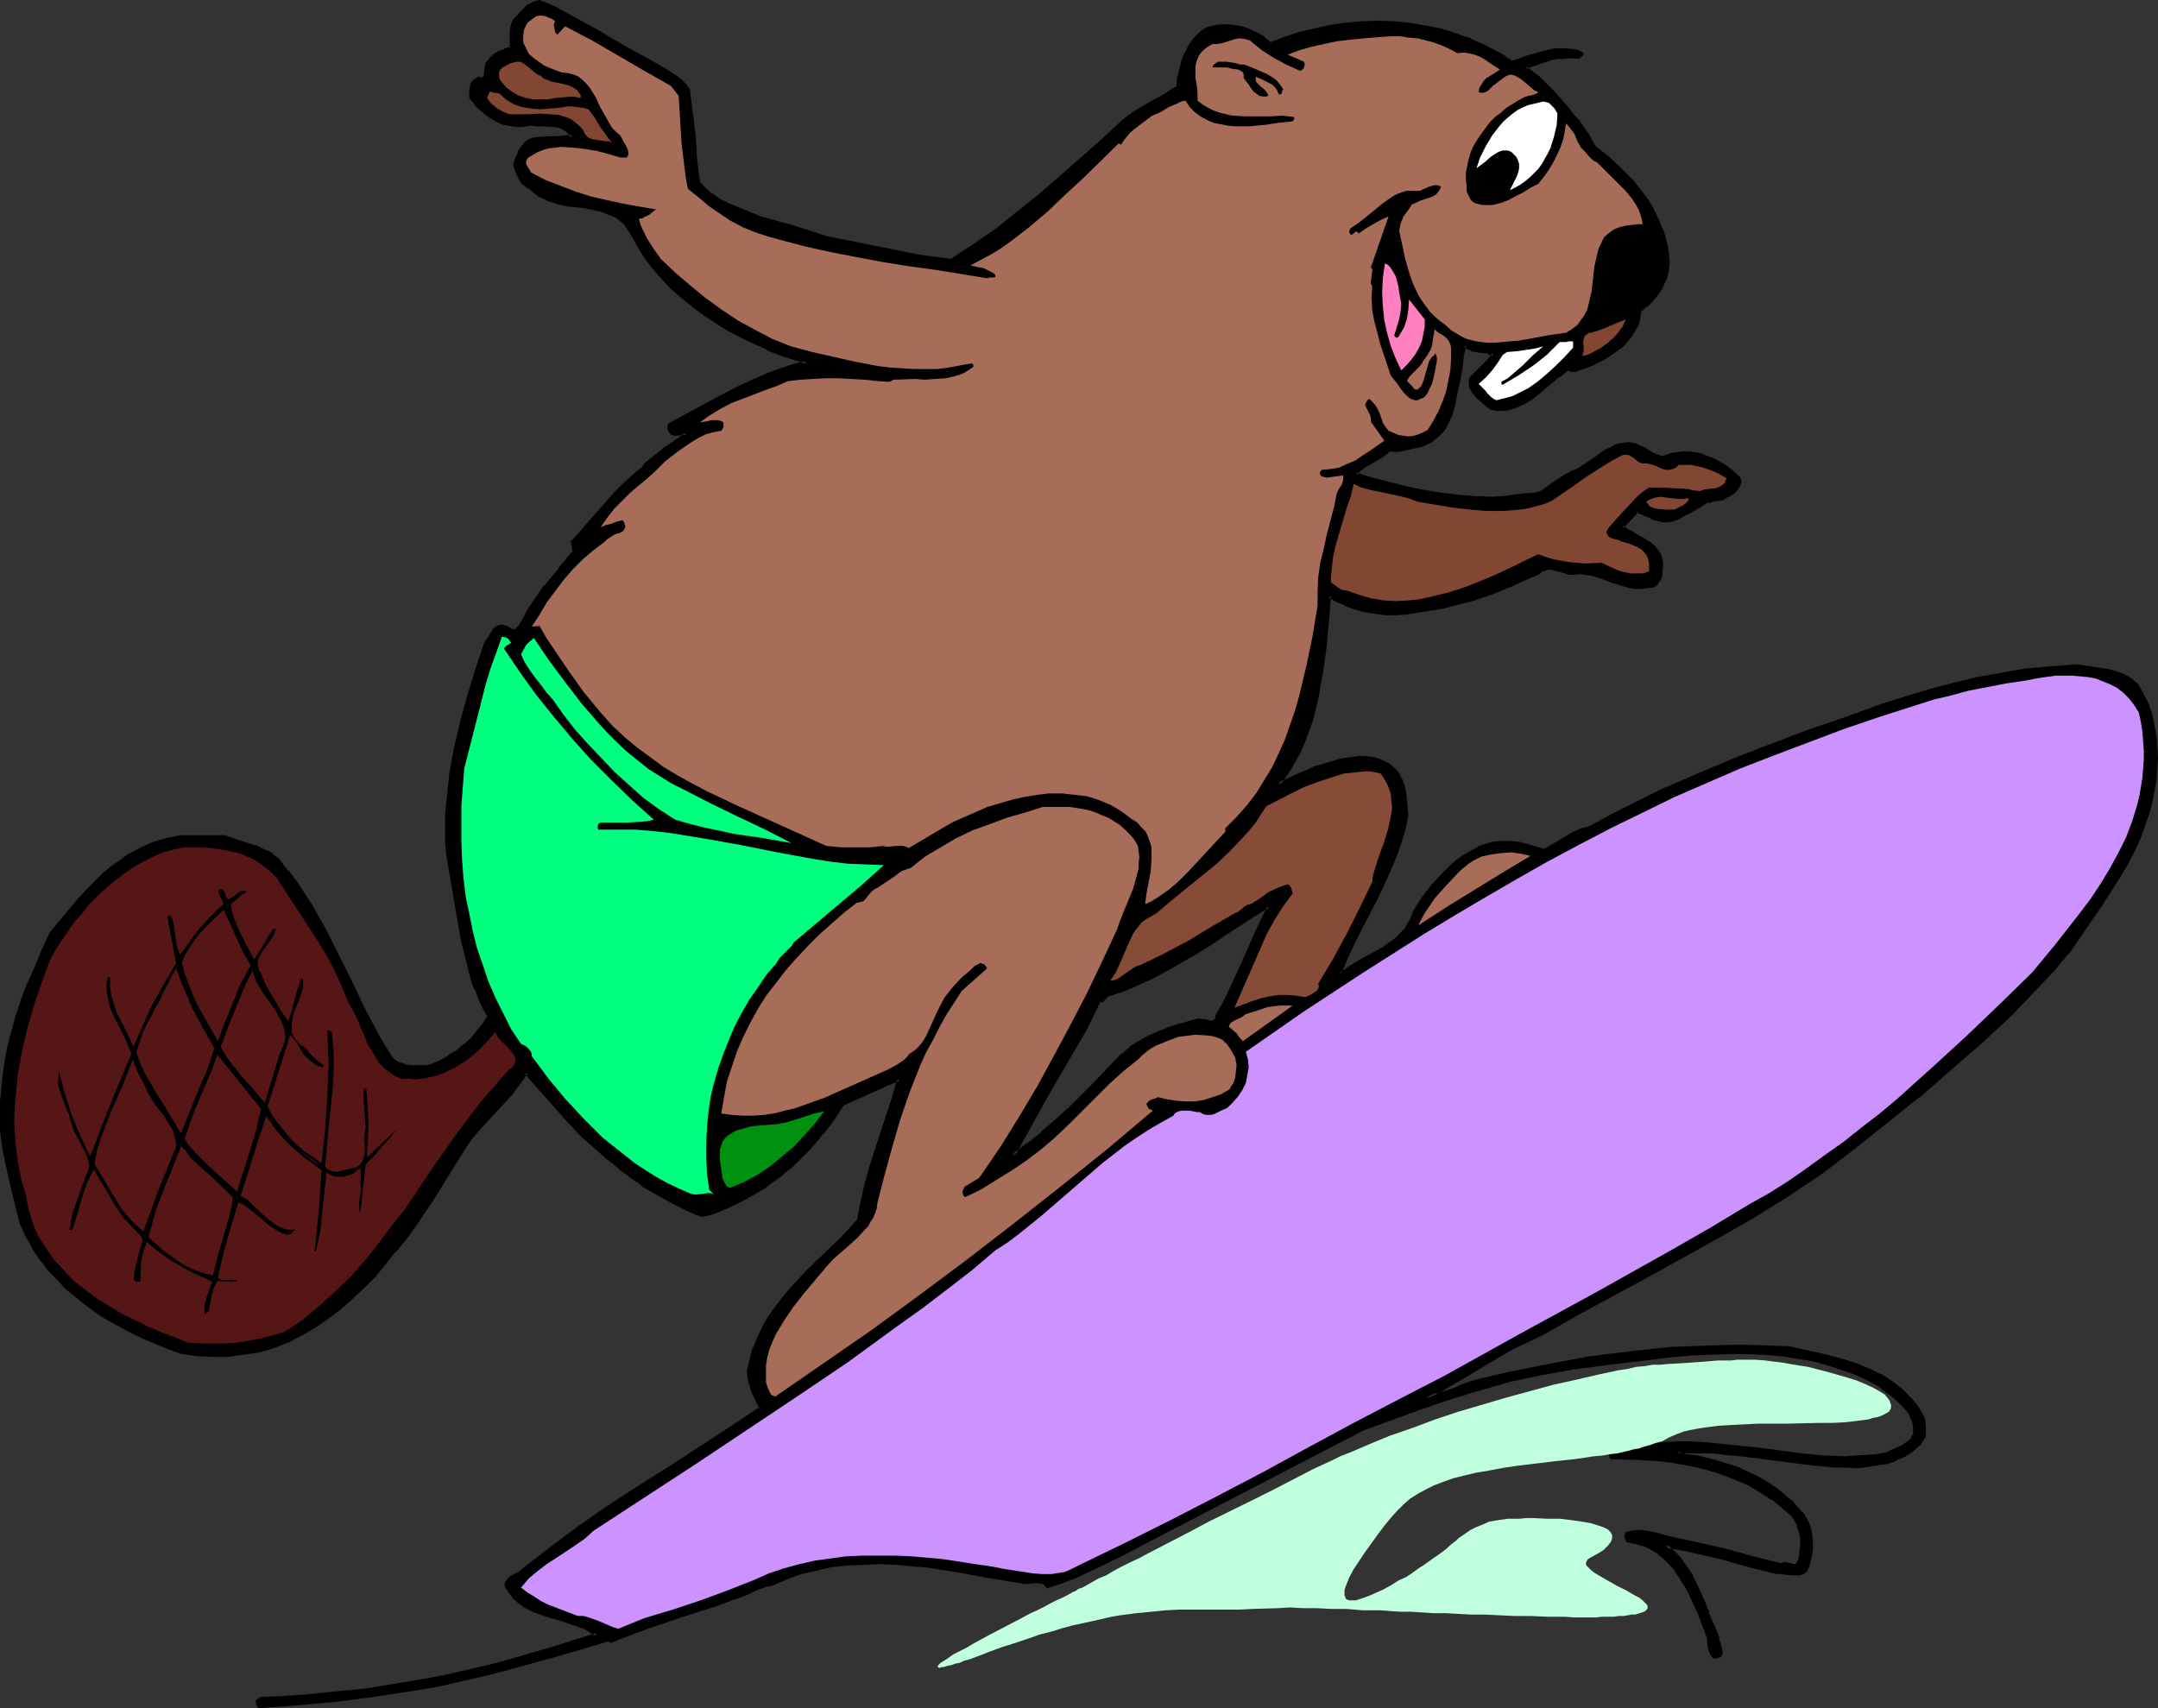 <?xml version="1.0" encoding="UTF-8" standalone="no"?>
<svg
   version="1.0"
   width="129.98mm"
   height="102.904mm"
   id="svg38"
   sodipodi:docname="Surfer - Beaver.wmf"
   xmlns:inkscape="http://www.inkscape.org/namespaces/inkscape"
   xmlns:sodipodi="http://sodipodi.sourceforge.net/DTD/sodipodi-0.dtd"
   xmlns="http://www.w3.org/2000/svg"
   xmlns:svg="http://www.w3.org/2000/svg">
  <rect width="100%" height="100%" fill="#333333" stroke="none"/>
  <sodipodi:namedview
     id="namedview38"
     pagecolor="#ffffff"
     bordercolor="#000000"
     borderopacity="0.25"
     inkscape:showpageshadow="2"
     inkscape:pageopacity="0.0"
     inkscape:pagecheckerboard="0"
     inkscape:deskcolor="#d1d1d1"
     inkscape:document-units="mm" />
  <defs
     id="defs1">
    <pattern
       id="WMFhbasepattern"
       patternUnits="userSpaceOnUse"
       width="6"
       height="6"
       x="0"
       y="0" />
  </defs>
  <path
     style="fill:#000000;fill-opacity:1;fill-rule:evenodd;stroke:none"
     d="m 288.94,206.501 h -0.646 l -8.726,5.655 -4.363,2.747 -4.363,2.747 -4.363,2.585 -4.525,2.424 -4.686,2.101 -2.424,0.969 -2.586,0.808 h -0.323 l -0.162,0.162 -0.485,0.485 -0.323,0.485 -0.323,0.162 -0.323,-0.162 -3.232,6.625 -8.403,14.381 -4.202,7.271 -4.04,7.271 3.555,-2.424 3.232,-2.747 3.232,-2.747 3.07,-2.747 5.979,-5.979 5.979,-6.302 1.939,-1.454 1.939,-1.293 1.939,-1.131 2.101,-0.969 2.101,-0.969 2.262,-0.808 2.262,-0.646 2.262,-0.485 0.646,-0.162 h 0.808 l 0.646,0.162 0.808,0.162 h 0.808 0.485 l 0.323,-0.162 0.162,-0.323 0.162,-0.323 v -0.485 l 1.616,-3.07 1.454,-3.07 2.909,-6.302 2.747,-6.302 1.454,-3.07 z M 148.672,14.381 l 1.131,0.808 2.101,1.293 1.131,0.646 0.97,0.646 0.97,0.808 0.97,0.969 0.646,0.969 0.808,5.171 0.485,5.332 0.485,5.171 0.485,5.171 0.646,0.808 0.646,0.808 1.616,1.454 1.939,1.131 1.939,1.131 8.08,3.232 6.949,1.939 3.555,0.969 3.394,1.293 7.272,1.454 7.272,1.454 7.11,1.293 3.717,0.646 3.555,0.485 5.171,-3.555 5.171,-3.555 5.01,-3.878 4.848,-3.878 4.848,-4.201 9.534,-8.402 4.686,-4.363 1.454,-1.131 1.454,-0.969 3.232,-1.939 3.07,-1.616 1.616,-0.969 1.454,-1.131 0.323,-1.939 0.485,-1.939 0.485,-1.939 0.646,-1.777 0.808,-1.616 1.131,-1.616 1.454,-1.454 0.646,-0.646 0.97,-0.485 1.939,-0.323 1.939,-0.162 1.939,0.162 1.778,0.323 1.778,0.485 1.616,0.808 1.616,1.131 1.454,1.131 3.394,-1.131 3.394,-1.131 3.394,-0.969 3.555,-0.646 3.555,-0.485 3.717,-0.323 3.555,-0.162 3.717,0.162 3.555,0.323 3.555,0.485 3.555,0.808 3.394,0.969 3.394,1.293 3.232,1.454 3.07,1.616 3.07,2.101 3.717,-1.293 4.04,-1.131 1.939,-0.485 1.939,-0.162 2.101,0.323 0.97,0.162 0.97,0.323 0.162,0.162 v 0.162 l -0.162,0.162 -0.323,0.162 -0.323,0.162 -1.616,-0.162 -1.616,0.162 -1.454,0.162 -1.616,0.323 -2.909,0.808 -2.747,1.131 0.485,0.646 1.616,1.293 0.808,0.485 3.555,3.555 3.394,3.878 1.616,1.939 1.616,2.262 1.293,2.101 1.293,2.262 3.07,2.262 2.747,2.585 2.747,2.585 2.262,3.07 0.97,1.454 0.97,1.616 0.97,1.616 0.646,1.616 0.808,1.777 0.485,1.616 0.485,1.777 0.323,1.777 0.323,2.101 -0.323,1.939 -0.323,1.777 -0.808,1.777 -0.97,1.616 -1.131,1.454 -1.454,1.293 -1.616,1.293 v 1.131 l -0.323,1.293 -0.485,1.131 -0.485,0.969 -0.646,0.969 -0.808,0.969 -0.808,0.969 -0.808,0.808 -1.939,1.454 -2.101,1.293 -2.262,0.969 -2.101,0.808 -0.808,0.323 -0.97,0.323 H 357.782 l -0.97,-0.162 -2.101,1.454 -4.04,3.393 -1.939,1.454 -2.101,1.293 -1.131,0.485 -1.131,0.485 -1.131,0.323 -1.293,0.162 h -1.293 l -1.293,-0.162 -1.616,-1.454 -1.616,-1.454 -0.646,-0.808 -0.485,-0.808 -0.162,-1.131 V 86.769 86.123 l 1.454,-1.293 1.293,-1.293 1.293,-1.293 1.131,-1.454 -0.646,-0.485 -0.808,-0.162 -1.778,-0.323 h -0.808 l -0.97,-0.323 -0.808,-0.323 -0.646,-0.646 -0.323,0.646 -0.162,0.646 -0.323,1.293 -0.162,1.454 -0.162,1.454 -0.485,2.585 -0.485,2.747 -0.646,2.908 -0.808,2.585 -0.646,1.131 -0.646,1.293 -0.646,0.969 -0.97,0.969 -0.97,0.808 -1.293,0.808 -1.293,0.485 -1.616,0.485 -1.454,0.162 -1.454,0.323 -1.454,0.162 h -1.454 l -0.808,0.808 -0.97,0.646 -4.04,2.424 -0.97,0.646 -0.646,0.969 3.717,1.293 3.717,0.969 3.878,0.969 3.878,0.808 3.878,0.646 4.04,0.485 3.878,0.323 h 4.04 2.586 l 2.586,-0.323 2.424,-0.323 2.586,-0.162 0.97,-0.485 0.97,-0.485 1.939,-1.293 1.939,-1.454 0.808,-0.646 1.131,-0.485 0.97,-0.323 0.97,-0.646 2.101,-1.131 1.939,-1.454 1.778,-1.293 1.131,-0.646 0.97,-0.485 0.97,-0.323 0.97,-0.323 h 1.131 l 1.131,0.162 1.131,0.323 1.131,0.646 2.262,1.293 1.131,0.485 1.293,0.323 1.131,-0.485 1.131,-0.323 1.131,-0.162 1.131,-0.162 h 1.131 l 1.131,0.162 1.131,0.162 1.293,0.323 2.101,0.969 2.101,1.131 1.939,1.293 1.778,1.616 0.162,0.485 v 0.485 l -0.162,0.808 -0.485,0.646 -0.485,0.485 -1.454,0.808 -0.646,0.485 -0.646,0.323 -1.131,0.162 -0.97,0.162 -1.131,0.323 -0.97,0.323 -3.555,2.262 -1.778,0.969 -0.808,0.323 -1.131,0.323 -0.97,0.162 h -1.131 l -1.131,-0.162 -1.293,-0.485 -3.232,-1.616 -3.555,3.716 1.293,0.969 1.454,0.808 1.616,0.969 1.616,0.969 1.293,1.131 0.485,0.646 0.485,0.646 0.323,0.808 0.162,0.969 0.162,0.808 -0.162,0.969 v 0.646 0.646 0.646 l -0.323,0.485 -0.323,0.323 -0.323,0.485 -0.485,0.323 -0.485,0.162 -1.293,0.323 h -1.293 -1.131 l -1.131,-0.162 -2.101,-0.485 -2.101,-0.808 -2.101,-0.646 -1.939,-0.646 -2.262,-0.485 -1.131,-0.162 -1.131,0.162 h -0.97 l -1.131,-0.323 -1.131,-0.323 -2.101,-0.485 h -0.97 l -0.97,0.323 -0.485,0.323 -0.485,0.485 -3.555,1.616 -3.555,1.616 -3.717,1.293 -3.717,1.293 -3.555,1.131 -3.878,0.808 -4.04,0.646 -4.04,0.646 -2.424,0.162 h -2.262 l -2.424,-0.162 -2.101,-0.485 -2.262,-0.646 -2.101,-0.646 -1.939,-0.969 -1.939,-0.969 -0.646,5.655 -0.485,5.655 -0.808,5.817 -0.808,5.494 -0.646,2.747 -0.808,2.747 -0.97,2.585 -0.97,2.585 -1.131,2.585 -1.293,2.424 -1.454,2.424 -1.778,2.262 1.939,-0.969 2.101,-0.808 4.202,-1.939 1.939,-0.646 2.101,-0.646 2.101,-0.485 2.101,-0.485 2.262,-0.162 2.101,0.162 0.97,0.162 1.131,0.162 0.97,0.485 0.97,0.485 0.646,0.485 0.646,0.646 0.646,0.485 0.485,0.646 0.646,1.293 0.485,1.616 0.323,1.454 0.162,1.777 0.162,1.616 0.162,1.616 -0.485,2.424 -0.646,2.424 -0.808,2.262 -0.808,2.262 -1.778,4.524 -2.101,4.363 -2.262,4.363 -2.262,4.524 -2.101,4.363 -1.939,4.524 0.162,0.162 2.424,-1.616 2.424,-1.293 4.848,-2.908 2.424,-1.616 0.97,-0.808 0.97,-0.969 0.97,-1.131 0.808,-1.131 0.646,-1.293 0.485,-1.454 1.939,-3.07 2.424,-3.07 2.586,-2.747 1.293,-1.293 1.454,-1.293 1.454,-1.131 1.616,-0.969 1.616,-0.808 1.778,-0.646 1.778,-0.485 1.778,-0.323 h 1.939 l 1.939,0.323 5.656,1.616 1.293,-0.646 1.454,-0.808 1.293,-0.808 1.293,-0.808 1.454,-0.808 1.293,-0.646 1.293,-0.485 1.293,-0.162 4.04,-2.262 4.04,-2.101 7.918,-3.878 8.242,-3.716 8.403,-3.393 8.403,-3.232 8.403,-3.232 8.565,-2.908 8.403,-3.07 5.656,-1.777 5.333,-1.777 5.333,-1.293 5.494,-1.293 5.333,-1.131 5.494,-0.808 5.656,-0.646 5.979,-0.323 3.555,0.485 1.939,0.323 1.778,0.323 1.778,0.485 1.616,0.646 1.616,0.808 1.454,1.293 1.293,2.101 0.97,2.262 0.808,2.262 0.646,2.424 0.323,2.424 0.162,2.424 0.162,2.585 -0.162,2.585 -0.162,2.424 -0.323,2.585 -0.646,2.424 -0.646,2.424 -0.646,2.424 -0.808,2.262 -0.97,2.262 -0.97,2.101 -1.616,2.908 -1.778,3.07 -3.717,5.655 -4.04,5.655 -3.878,5.817 -3.07,3.555 -3.232,3.393 -3.232,3.393 -3.232,3.393 -6.787,6.463 -7.11,5.979 -6.949,6.14 -7.434,5.817 -7.272,5.817 -7.434,5.817 -7.757,5.171 -7.757,4.686 -8.08,4.686 -15.837,8.725 -8.08,4.363 -8.08,4.524 -7.918,4.524 -3.555,1.454 -3.394,1.777 -3.232,1.777 -3.232,2.101 -6.626,3.878 -3.232,1.939 -3.394,1.777 2.747,-0.646 2.747,-0.808 1.454,-0.646 1.293,-0.485 2.747,-0.969 8.888,-2.101 9.05,-1.777 8.888,-1.616 8.888,-1.131 8.888,-0.969 4.525,-0.162 4.525,-0.323 h 4.525 4.525 4.525 l 4.686,0.323 4.202,0.969 4.202,0.808 4.202,1.293 2.101,0.646 1.939,0.646 1.939,0.808 1.939,0.969 1.778,1.131 1.778,1.293 1.616,1.293 1.616,1.616 1.293,1.777 1.454,1.939 0.323,1.131 0.162,1.293 v 2.424 l -0.646,0.969 -0.646,0.808 -1.454,1.454 -1.778,1.131 -1.939,0.808 -2.101,0.646 -2.101,0.485 -4.202,0.485 h -2.747 l -2.586,-0.162 -5.171,-0.485 -5.01,-0.646 -4.848,-0.646 -5.01,-0.646 -5.01,-0.485 -2.747,-0.162 -2.586,-0.162 h -2.747 l -2.747,0.162 0.646,0.646 3.878,0.646 3.878,0.969 3.878,1.131 1.939,0.646 3.555,1.777 1.616,0.808 1.778,1.131 1.616,1.131 1.454,1.293 1.616,1.293 1.293,1.454 1.454,1.616 0.808,1.293 0.646,1.454 0.323,1.616 v 1.616 1.777 l -0.323,1.454 -0.323,1.616 -0.485,1.454 -0.646,0.646 -0.808,0.162 -0.808,0.162 -0.97,-0.162 -1.778,-0.162 -0.808,-0.162 h -0.808 l -6.464,-1.616 -6.302,-1.777 -6.464,-1.454 -3.07,-0.646 -3.07,-0.485 1.131,0.969 1.131,1.131 1.131,1.131 0.97,1.293 1.454,2.585 1.454,2.747 1.131,2.747 1.131,2.747 1.131,2.908 1.131,2.747 0.162,0.485 0.162,0.808 0.485,1.293 v 0.646 l -0.162,0.485 -0.162,0.323 h -0.323 l -0.485,0.162 h -0.485 l -0.323,-0.485 -0.162,-0.485 -0.323,-0.969 -0.162,-1.293 -0.162,-0.969 -1.131,-3.393 -0.808,-1.777 -0.808,-1.777 -1.616,-3.555 -0.808,-1.777 -1.131,-1.616 -0.97,-1.616 -1.293,-1.454 -1.293,-1.293 -1.454,-1.131 -1.454,-0.969 -1.778,-0.969 -1.778,-0.485 -2.101,-0.323 -0.162,-0.808 -0.162,-0.323 0.162,-0.485 1.131,-0.323 h 0.97 1.131 l 1.293,0.162 2.424,0.485 2.101,0.646 6.626,1.454 6.464,1.454 6.464,1.616 6.464,1.777 0.485,-0.162 0.485,-0.162 0.646,0.162 0.485,0.162 0.97,0.162 0.485,-0.162 0.485,-0.323 0.323,-1.293 0.323,-1.454 0.162,-1.616 -0.162,-1.454 -0.162,-1.616 -0.485,-1.454 -0.646,-1.454 -0.97,-1.131 -2.101,-1.777 -2.262,-1.777 -2.262,-1.454 -2.424,-1.454 -2.424,-1.293 -2.586,-0.969 -2.586,-0.969 -2.747,-0.808 -2.586,-0.485 -2.747,-0.646 -2.747,-0.485 -2.747,-0.323 -5.494,-0.323 -5.171,-0.162 -0.162,-0.162 -0.162,-0.323 v -0.646 l 0.646,-0.646 5.818,-0.646 5.818,-0.485 2.909,-0.162 h 3.07 l 3.07,0.162 2.909,0.162 4.848,0.646 4.848,0.485 9.696,1.293 4.848,0.323 4.848,0.323 2.424,-0.162 2.424,-0.162 2.424,-0.323 2.424,-0.323 1.939,-0.808 1.616,-0.969 0.808,-0.485 0.808,-0.646 0.646,-0.646 0.485,-0.969 v -0.969 -0.969 l -0.162,-0.808 -0.323,-0.808 -0.808,-1.616 -1.131,-1.293 -1.293,-1.293 -1.454,-1.131 -1.454,-1.131 -1.454,-1.131 -3.394,-1.939 -3.717,-1.454 -3.555,-1.293 -3.878,-0.969 -3.878,-0.808 -3.878,-0.646 -4.04,-0.323 -4.04,-0.162 h -4.04 l -4.04,0.162 -4.202,0.162 -4.04,0.323 -8.08,0.969 -7.918,0.969 -3.717,0.485 -3.555,0.485 -3.555,0.646 -3.555,0.646 -7.11,1.616 -6.787,1.777 -6.787,2.101 -6.787,2.262 -6.626,2.424 -6.626,2.585 -49.126,25.53 -5.494,2.908 -5.656,2.747 -2.747,1.293 -2.909,1.131 -2.747,1.131 -2.909,0.969 -0.646,-0.646 -0.646,-0.323 -0.808,-0.162 h -0.646 l -0.808,0.162 h -0.808 -0.808 -0.808 l -6.949,-1.293 -7.11,-1.293 -7.272,-1.131 -3.555,-0.323 -3.717,-0.323 -3.555,-0.162 -3.717,0.162 -3.717,0.162 -3.555,0.485 -3.555,0.646 -3.555,0.969 -3.394,1.131 -3.394,1.454 -1.293,0.162 -1.131,0.485 -2.101,0.969 -4.04,1.616 -3.878,1.454 -8.08,2.585 -8.08,2.585 -3.878,1.454 -3.878,1.777 -0.646,-0.485 -11.15,3.232 -10.989,3.07 -5.656,1.454 -5.656,1.293 -5.656,1.293 -5.818,0.969 -4.04,0.646 -4.363,0.646 -8.726,1.131 -8.726,0.808 -8.565,0.646 -0.323,-0.485 -0.162,-0.646 0.808,-0.485 4.686,-0.323 4.848,-0.323 4.848,-0.323 4.848,-0.485 4.848,-0.646 4.848,-0.646 4.848,-0.808 4.848,-0.969 4.848,-0.969 4.848,-0.969 4.686,-1.131 4.848,-1.293 9.373,-2.747 9.211,-3.07 -1.293,-0.808 -1.293,-0.646 -1.293,-0.646 -1.454,-0.485 -2.747,-0.808 -2.909,-0.808 -2.747,-1.131 -1.454,-0.485 -1.293,-0.808 -1.131,-0.808 -1.131,-0.969 -0.97,-1.293 -0.97,-1.293 0.162,-0.646 0.323,-0.646 0.323,-0.323 1.293,-0.646 0.646,-0.323 0.485,-0.485 0.485,-0.323 6.464,-5.171 6.626,-4.847 6.787,-4.524 6.949,-4.524 6.787,-4.524 7.11,-4.363 6.787,-4.524 6.949,-4.686 -1.131,-1.939 -0.808,-2.101 -0.485,-0.969 -0.162,-1.131 -0.162,-1.131 -0.162,-1.131 0.485,-2.747 0.808,-2.424 0.97,-2.424 1.293,-2.424 1.293,-2.262 1.454,-2.101 1.616,-2.101 1.778,-2.101 3.717,-4.04 3.878,-3.716 4.04,-3.878 3.717,-4.04 0.808,-4.201 0.97,-4.04 1.131,-4.04 1.293,-4.04 2.586,-7.918 1.293,-3.878 1.131,-4.04 -3.232,1.131 -3.232,1.454 -3.232,1.616 -3.232,1.454 -1.454,2.101 -1.616,2.101 -1.616,2.101 -1.616,2.101 -1.778,1.939 -1.778,1.777 -1.939,1.939 -2.101,1.616 -2.101,1.616 -2.101,1.454 -2.101,1.454 -2.262,1.293 -2.262,1.131 -2.424,0.969 -2.262,0.969 -2.586,0.646 -1.616,-0.646 -1.616,-0.646 -3.394,-1.777 -6.464,-3.555 -1.293,-1.131 -1.293,-0.969 -1.454,-0.969 -1.454,-1.131 -3.07,-2.424 -2.909,-2.585 -2.909,-2.585 -2.586,-2.747 -5.171,-5.655 -4.848,-5.655 -1.454,2.262 -1.616,2.101 -3.878,4.201 -3.878,4.201 -1.778,2.101 -1.616,2.262 -3.555,5.817 -3.878,5.979 -4.04,5.979 -2.101,2.908 -2.262,2.908 -2.262,2.747 -2.262,2.747 -2.586,2.585 -2.586,2.424 -2.747,2.424 -2.747,2.101 -2.909,1.939 -3.07,1.939 -1.616,0.808 -1.616,0.808 -3.232,1.131 -3.394,0.969 -3.394,0.646 -3.555,0.323 h -3.394 l -3.394,-0.162 -3.394,-0.485 -2.747,-0.969 -2.747,-1.131 -2.747,-1.131 -2.747,-1.293 -2.586,-1.293 -2.747,-1.616 -2.586,-1.616 -2.586,-1.777 -2.262,-1.777 -2.424,-1.939 -2.101,-2.101 -2.101,-2.262 -1.778,-2.424 -1.778,-2.585 -1.454,-2.585 -1.293,-2.747 -1.131,-5.171 -1.293,-5.171 -1.131,-5.332 -0.485,-2.747 -0.323,-2.747 -0.162,-3.393 0.162,-3.232 0.162,-3.07 0.485,-3.393 0.646,-4.201 0.97,-4.04 1.131,-4.04 1.293,-4.04 1.454,-3.878 1.616,-3.878 1.616,-3.878 1.778,-3.716 3.232,-4.04 3.394,-3.878 3.555,-3.716 1.778,-1.777 1.939,-1.616 1.939,-1.454 2.101,-1.454 2.101,-1.131 2.262,-0.969 2.262,-0.808 2.424,-0.646 2.424,-0.485 2.747,-0.162 7.434,0.162 3.07,1.131 3.232,0.808 1.454,0.646 1.454,0.646 1.454,0.808 1.293,1.131 2.101,2.585 2.101,2.747 1.778,2.747 1.616,2.747 3.232,5.655 2.909,5.817 2.909,5.817 2.909,5.979 3.07,5.655 1.616,2.908 1.778,2.747 0.808,0.646 1.131,0.485 1.131,0.485 1.131,0.162 h 1.293 1.131 l 1.293,-0.162 1.293,-0.162 1.939,-0.969 1.939,-1.131 1.778,-1.131 1.778,-1.293 1.616,-1.454 1.454,-1.777 1.293,-1.616 1.131,-1.939 -1.131,-2.101 -0.808,-2.101 -0.97,-2.101 -0.808,-2.101 -1.293,-4.686 -0.97,-4.524 -1.616,-9.372 -0.808,-4.686 -0.97,-4.686 -0.162,-3.232 v -3.07 -3.232 l 0.162,-3.07 0.323,-3.07 0.485,-3.232 1.131,-5.979 1.454,-6.14 1.616,-5.979 1.778,-5.817 1.939,-5.655 0.485,-0.646 0.323,-0.808 0.97,-1.454 0.646,-0.485 0.646,-0.323 0.485,-0.162 0.485,0.162 h 0.485 l 0.485,0.323 0.646,0.485 0.323,0.162 h 0.485 l 0.485,-0.323 0.323,-0.323 0.323,-0.323 0.646,-1.131 1.131,-2.101 1.293,-2.101 1.454,-2.101 1.454,-1.777 3.232,-4.04 3.232,-3.878 -0.323,-2.262 1.939,-2.101 1.778,-2.101 3.878,-4.363 1.939,-2.262 1.939,-1.939 2.101,-1.939 2.101,-1.616 0.97,-1.293 1.293,-1.131 2.586,-2.101 2.747,-1.939 2.747,-1.939 h -0.485 -0.646 -1.293 -0.485 l -0.485,-0.162 -0.485,-0.323 -0.323,-0.646 0.323,-0.969 7.434,-4.04 7.595,-3.878 3.878,-1.939 4.04,-1.616 4.04,-1.454 4.202,-1.131 -2.909,-0.969 -3.07,-1.131 -2.909,-1.131 -2.909,-1.454 -2.909,-1.293 -2.909,-1.616 -2.909,-1.616 -2.586,-1.777 -2.586,-1.939 -2.586,-2.101 -2.424,-2.101 -2.262,-2.424 -2.101,-2.424 -1.939,-2.585 -1.616,-2.747 -1.454,-2.747 -0.97,-1.454 -1.131,-0.969 -1.293,-0.969 -1.454,-0.646 -1.454,-0.485 -1.454,-0.485 -3.232,-0.485 -1.616,-0.323 -1.778,-0.162 -1.616,-0.323 -1.454,-0.485 -1.616,-0.485 -1.454,-0.646 -1.293,-0.969 -1.293,-1.131 -0.808,-0.323 -0.646,-0.646 -0.323,-0.485 -0.485,-0.646 -0.646,-1.616 -0.162,-0.646 -0.162,-0.646 0.646,-1.939 0.485,-0.969 0.485,-0.969 0.646,-0.808 0.808,-0.646 0.97,-0.323 0.97,-0.162 2.101,-0.162 h 1.939 l 1.939,-0.162 1.939,-0.162 -0.323,-0.646 -0.485,-0.646 -0.485,-0.485 -0.485,-0.323 -1.131,-0.485 -1.131,-0.162 -2.747,-0.162 h -1.454 l -1.293,-0.162 -1.131,0.162 -0.97,0.162 h -0.97 -0.97 l -1.778,-0.485 -1.939,-0.808 -1.616,-0.969 -1.454,-1.131 -1.454,-1.293 -1.293,-1.454 v -1.293 l 0.323,-1.293 0.162,-0.485 0.323,-0.646 0.485,-0.323 0.646,-0.323 0.323,0.162 h 0.323 l 0.323,-0.162 0.162,-0.162 0.323,-0.485 0.162,-0.646 v -0.808 l 0.162,-0.646 0.162,-0.646 0.323,-0.485 0.485,-0.646 0.646,-0.485 1.131,-0.808 1.454,-0.646 0.808,-0.162 0.646,-0.323 V 9.21 7.11 l 0.162,-0.969 0.323,-0.969 0.323,-0.808 0.808,-0.646 2.101,-2.101 1.131,-0.808 0.808,-0.162 0.646,-0.323 3.394,1.616 3.232,1.777 6.302,3.555 3.232,1.777 3.232,1.939 3.232,1.777 z"
     id="path1" />
  <path
     style="fill:#000000;fill-opacity:1;fill-rule:evenodd;stroke:none"
     d="m 289.587,206.016 h -1.454 l -8.888,5.817 -4.363,2.747 -4.202,2.747 v 0 l -4.525,2.585 -4.525,2.262 -4.686,2.101 v 0 l -2.424,0.969 h 0.162 l -2.586,0.808 h 0.162 l -0.485,0.162 -0.323,0.162 -0.485,0.646 v -0.162 l -0.323,0.485 0.162,-0.162 -0.323,0.162 h 0.323 l -0.808,-0.162 -3.394,6.786 v 0 l -8.242,14.381 v 0 l -4.202,7.271 -5.01,9.049 5.01,-3.555 v 0 l 3.394,-2.747 v 0 l 3.232,-2.747 3.07,-2.747 5.979,-5.979 5.979,-6.302 v 0 l 1.778,-1.454 v 0 l 1.939,-1.293 v 0 l 2.101,-1.131 1.939,-0.969 2.262,-0.969 -0.162,0.162 2.262,-0.808 2.262,-0.646 2.262,-0.485 h -0.162 l 0.646,-0.162 v 0 h 0.646 l 0.808,0.162 v 0 l 0.808,0.162 h 0.808 l 0.646,-0.162 0.323,-0.162 0.323,-0.485 0.162,-0.323 0.162,-0.485 h -0.162 l 1.778,-3.07 1.454,-3.07 2.909,-6.14 2.747,-6.463 1.454,-3.07 1.778,-3.716 -1.131,0.323 -1.454,3.07 -1.454,3.07 -2.747,6.302 -2.909,6.302 -1.454,3.07 -1.778,3.07 v 0.485 0 l -0.162,0.323 h 0.162 l -0.323,0.162 0.323,-0.162 -0.323,0.162 v 0 l -0.485,0.162 h 0.162 -0.808 0.162 l -0.808,-0.323 v 0 h -0.808 l -0.808,-0.162 -0.646,0.162 h -0.162 l -2.262,0.646 -2.262,0.646 -2.101,0.646 -0.162,0.162 -2.101,0.808 -2.101,0.969 -1.939,1.131 h -0.162 l -1.939,1.293 v 0.162 l -1.778,1.454 h -0.162 l -5.979,6.302 -5.979,5.979 -3.07,2.747 -3.232,2.747 h 0.162 l -3.394,2.747 v -0.162 l -3.394,2.585 0.646,0.485 4.04,-7.271 4.04,-7.271 v 0 l 8.403,-14.381 v 0 l 3.232,-6.625 -0.323,0.323 h 0.323 0.485 l 0.485,-0.646 h 0.162 l 0.323,-0.485 -0.162,0.162 0.323,-0.323 -0.162,0.162 0.323,-0.162 v 0 l 2.424,-0.808 h 0.162 l 2.424,-0.969 v 0 l 4.686,-2.101 4.525,-2.424 4.363,-2.585 h 0.162 l 4.202,-2.585 4.363,-2.908 8.726,-5.655 -0.162,0.162 h 0.646 l -0.485,-0.646 z"
     id="path2" />
  <path
     style="fill:#000000;fill-opacity:1;fill-rule:evenodd;stroke:none"
     d="m 148.51,14.866 h -0.162 l 1.131,0.646 3.232,1.939 1.131,0.646 v 0 l 0.808,0.808 v 0 l 0.97,0.969 -0.162,-0.162 0.808,1.131 v -0.162 l 0.646,5.009 0.485,5.332 0.485,5.332 0.485,5.171 0.646,0.969 h 0.162 l 0.646,0.808 1.616,1.454 h 0.162 l 1.778,1.293 h 0.162 l 1.939,0.969 8.08,3.393 h 0.162 l 6.949,1.939 3.394,0.969 3.394,1.293 v 0 l 7.434,1.293 7.11,1.616 7.272,1.293 3.555,0.646 3.878,0.485 5.333,-3.555 5.171,-3.716 5.01,-3.716 v -0.162 l 4.848,-3.878 v 0 l 4.848,-4.201 9.534,-8.402 4.686,-4.363 v 0.162 l 1.454,-1.293 1.454,-0.969 3.07,-1.777 v 0 l 3.07,-1.777 h 0.162 l 1.454,-0.969 1.778,-1.131 0.323,-2.101 0.323,-1.939 v 0 l 0.646,-1.939 v 0.162 l 0.646,-1.939 v 0 l 0.808,-1.616 v 0 l 1.131,-1.616 -0.162,0.162 1.454,-1.454 h -0.162 l 0.808,-0.485 0.97,-0.646 -0.323,0.162 2.101,-0.485 h -0.162 1.939 1.939 -0.162 l 1.939,0.485 h -0.162 l 1.778,0.485 v 0 l 1.616,0.808 h -0.162 l 1.616,0.969 v 0 l 1.778,1.454 3.555,-1.454 v 0 l 3.394,-0.969 3.394,-0.969 v 0 l 3.555,-0.808 3.555,-0.323 3.555,-0.323 v 0 l 3.555,-0.162 3.717,0.162 h -0.162 l 3.555,0.323 3.555,0.485 3.555,0.808 v 0 l 3.394,0.969 3.394,1.293 -0.162,-0.162 3.394,1.454 3.07,1.777 v 0 l 3.07,1.939 4.04,-1.293 3.878,-1.131 v 0 l 2.101,-0.323 h -0.162 l 1.939,-0.162 v 0 l 2.101,0.162 0.97,0.323 h -0.162 l 1.131,0.162 -0.323,-0.162 v 0.162 -0.162 0.162 -0.323 l -0.162,0.323 0.162,-0.162 -0.323,0.162 -0.162,0.162 0.323,-0.162 h -1.616 -0.162 -1.616 v 0 l -1.616,0.162 -1.454,0.323 h -0.162 l -2.909,0.808 v 0 l -3.394,1.293 0.97,1.293 1.778,1.293 0.808,0.485 h -0.162 l 3.555,3.555 3.394,3.878 v 0 l 1.616,1.939 v 0 l 1.454,2.101 1.454,2.262 v -0.162 l 1.293,2.424 3.07,2.262 v 0 l 2.747,2.585 2.747,2.585 h -0.162 l 2.262,2.908 1.131,1.454 0.97,1.616 v 0 l 0.808,1.616 0.808,1.616 0.646,1.777 v -0.162 l 0.646,1.777 0.323,1.777 v 0 l 0.485,1.777 0.162,1.939 v 0 l -0.162,1.777 v 0 l -0.485,1.939 v -0.162 l -0.646,1.777 V 64.794 l -0.97,1.616 v 0 l -1.131,1.454 v 0 l -1.454,1.293 v 0 l -1.616,1.454 -0.162,1.293 -0.323,1.131 h 0.162 l -0.485,0.969 -0.485,1.131 v -0.162 l -0.646,1.131 v 0 l -0.808,0.969 v -0.162 l -0.808,0.969 -0.808,0.808 v -0.162 l -1.939,1.616 -2.101,1.131 h 0.162 l -2.262,1.131 v -0.162 l -2.101,0.969 v 0 l -0.808,0.323 -0.97,0.162 h 0.162 -0.808 v 0 l -1.131,-0.162 -2.262,1.616 v 0 l -3.878,3.393 v -0.162 l -1.939,1.616 -2.101,1.293 v 0 l -1.131,0.485 v 0 l -1.131,0.323 v 0 l -1.131,0.323 h 0.162 l -1.293,0.162 v 0 h -1.293 0.162 l -1.454,-0.162 0.323,0.162 -1.616,-1.454 -1.616,-1.454 v 0 l -0.646,-0.646 v 0 l -0.485,-0.969 0.162,0.162 -0.323,-1.131 v 0.323 l 0.162,-0.646 V 86.123 l -0.162,0.323 1.454,-1.293 1.293,-1.293 1.293,-1.293 h 0.162 l 1.293,-1.939 -1.131,-0.646 -0.808,-0.323 -1.778,-0.162 -0.97,-0.162 v 0 l -0.808,-0.323 v 0.162 l -0.646,-0.323 v 0 l -1.131,-0.969 -0.485,1.131 -0.323,0.646 v 0.162 l -0.162,1.293 0.808,0.162 0.323,-1.454 v 0.162 l 0.162,-0.646 h -0.162 l 0.323,-0.485 h -0.646 l 0.808,0.646 0.808,0.323 v 0.162 l 0.97,0.162 v 0 l 0.97,0.162 1.616,0.162 v 0 l 0.808,0.323 h -0.162 l 0.808,0.323 -0.162,-0.646 -1.131,1.454 v 0 l -1.293,1.293 -1.293,1.293 -1.454,1.454 -0.162,0.646 v 0.646 l 0.162,1.131 0.646,1.131 0.646,0.646 v 0.162 l 1.616,1.454 1.778,1.454 1.454,0.323 v 0 h 1.293 0.162 l 1.293,-0.162 v 0 l 1.131,-0.323 v 0 l 1.293,-0.485 v 0 l 0.97,-0.485 h 0.162 l 2.101,-1.293 1.939,-1.616 v 0 l 4.04,-3.393 v 0.162 l 1.939,-1.616 h -0.323 l 0.97,0.323 h 1.131 l 0.808,-0.323 0.97,-0.323 v 0 l 2.101,-0.808 v 0 l 2.262,-1.131 v 0 l 2.101,-1.293 1.939,-1.454 h 0.162 l 0.808,-0.808 0.808,-0.969 v 0 l 0.808,-0.969 v 0 l 0.646,-1.131 v 0 l 0.646,-0.969 0.485,-1.131 0.162,-1.293 0.162,-1.293 -0.162,0.323 1.454,-1.293 h 0.162 l 1.293,-1.293 v 0 l 1.293,-1.616 v 0 l 0.97,-1.454 v -0.162 l 0.808,-1.777 0.485,-1.777 v -0.162 l 0.162,-1.939 -0.162,-2.101 -0.323,-1.777 v -0.162 l -0.485,-1.777 -0.485,-1.616 -0.162,-0.162 -0.646,-1.616 -0.808,-1.777 -0.808,-1.616 v 0 l -0.97,-1.616 -1.131,-1.454 -2.262,-2.908 v 0 l -2.747,-2.747 -2.747,-2.585 v 0 l -3.07,-2.424 0.162,0.323 -1.293,-2.262 v -0.162 l -1.454,-2.101 -1.454,-2.101 h -0.162 l -1.616,-1.939 v -0.162 l -3.394,-3.878 -3.555,-3.555 -0.808,-0.646 -1.778,-1.293 0.162,0.162 -0.485,-0.646 -0.162,0.646 2.747,-0.969 v 0 l 2.909,-0.969 v 0 l 1.454,-0.323 h 1.616 -0.162 l 1.616,-0.162 v 0 l 1.778,0.162 0.485,-0.323 h -0.162 l 0.323,-0.162 0.485,-0.485 v -0.162 l -0.323,-0.485 -1.131,-0.485 h -0.162 l -0.808,-0.162 -2.101,-0.162 h -0.162 -1.939 v 0 l -2.101,0.485 v 0 l -4.04,1.131 -3.717,1.293 h 0.323 l -2.909,-1.939 h -0.162 l -3.07,-1.616 -3.232,-1.454 -0.162,-0.162 -3.394,-1.131 -3.394,-1.131 v 0 l -3.555,-0.646 -3.555,-0.646 -3.555,-0.323 v 0 l -3.717,-0.162 -3.555,0.162 h -0.162 l -3.555,0.323 -3.555,0.485 -3.555,0.808 v 0 l -3.555,0.808 -3.394,1.131 v 0 l -3.394,1.293 h 0.485 l -1.454,-1.131 V 8.402 l -1.616,-0.969 h -0.162 l -1.616,-0.808 v 0 l -1.778,-0.646 h -0.162 l -1.778,-0.323 v 0 l -1.939,-0.162 -1.939,0.162 v 0 l -2.101,0.485 -0.97,0.485 -0.808,0.646 v 0 l -1.454,1.454 v 0 l -1.131,1.616 -0.808,1.777 h -0.162 l -0.646,1.777 v 0.162 l -0.485,1.777 v 0.162 l -0.485,1.939 -0.162,1.939 0.162,-0.323 -1.616,0.969 -1.454,0.969 v 0 l -3.232,1.777 v 0 l -3.07,1.777 -1.616,1.131 -1.454,1.131 v 0 l -4.686,4.363 -9.534,8.402 -4.848,4.201 v 0 l -4.848,3.878 v 0 l -4.848,3.878 -5.171,3.555 -5.171,3.393 h 0.323 l -3.717,-0.485 -3.555,-0.485 -7.272,-1.454 -7.272,-1.454 -7.272,-1.454 h 0.162 l -3.394,-1.131 -3.555,-1.131 -6.949,-1.939 0.162,0.162 -8.242,-3.393 -1.939,-0.969 v 0 l -1.778,-1.293 v 0.162 l -1.616,-1.454 -0.646,-0.808 v 0.162 l -0.646,-0.969 0.162,0.162 -0.646,-5.009 -0.323,-5.332 -0.646,-5.171 -0.646,-5.332 -0.808,-1.131 v 0 l -0.97,-0.969 v 0 l -0.97,-0.808 v 0 l -1.131,-0.808 -3.232,-1.939 -1.131,-0.646 v 0 z"
     id="path3" />
  <path
     style="fill:#000000;fill-opacity:1;fill-rule:evenodd;stroke:none"
     d="m 332.411,81.114 -0.162,1.454 -0.162,1.293 -0.646,2.747 -0.485,2.747 -0.646,2.747 v 0 l -0.808,2.585 v 0 l -0.485,1.131 -0.646,1.293 v -0.162 l -0.808,1.131 0.162,-0.162 -0.97,0.969 v 0 l -0.97,0.808 v 0 l -1.131,0.646 v 0 l -1.454,0.646 0.162,-0.162 -1.616,0.485 v 0 l -2.747,0.485 -1.454,0.162 v 0 h -1.454 l -1.131,0.969 v -0.162 l -0.97,0.646 -4.04,2.424 -0.97,0.808 v 0.162 l -1.131,1.454 4.363,1.293 3.717,1.131 3.878,0.969 v 0 l 3.878,0.808 4.04,0.646 3.878,0.485 4.04,0.323 v 0 h 4.04 l 2.586,-0.162 v 0 l 2.586,-0.323 2.586,-0.162 2.424,-0.162 1.131,-0.646 h 0.162 l 0.97,-0.485 1.939,-1.293 1.778,-1.454 0.97,-0.485 v 0 l 0.97,-0.485 v 0 l 0.97,-0.323 v -0.162 l 1.131,-0.485 v 0 l 1.939,-1.293 1.939,-1.454 1.939,-1.293 v 0 l 0.97,-0.485 0.97,-0.646 -0.162,0.162 1.131,-0.485 h -0.162 l 1.131,-0.162 h -0.162 1.131 v 0 l 1.131,0.162 h -0.162 l 1.131,0.323 v 0 l 1.131,0.485 v 0 l 2.262,1.293 v 0.162 l 1.131,0.485 h 0.162 l 1.293,0.323 1.293,-0.646 h -0.162 l 1.293,-0.323 h -0.162 l 1.131,-0.162 1.131,-0.162 v 0 h 1.131 v 0 l 1.131,0.162 h -0.162 l 1.293,0.323 1.131,0.323 -0.162,-0.162 2.262,0.969 2.101,1.131 h -0.162 l 2.101,1.454 -0.162,-0.162 1.778,1.616 -0.162,-0.162 0.162,0.485 v -0.162 0.485 -0.162 l -0.162,0.808 0.162,-0.162 -0.485,0.646 v 0 l -0.485,0.485 v -0.162 l -1.293,0.969 v 0 l -0.646,0.323 h -0.162 l -0.646,0.485 h 0.323 -1.131 v 0 l -1.131,0.162 v 0 l -1.131,0.323 v 0.162 l -0.97,0.323 v 0 l -3.555,2.101 v 0 l -1.778,1.131 -0.97,0.323 h 0.162 l -1.131,0.162 h 0.162 l -1.131,0.162 h 0.162 -1.131 0.162 l -1.293,-0.162 v 0 l -1.131,-0.485 v 0.162 l -3.555,-1.777 -4.04,4.363 1.616,1.131 1.616,0.969 v 0 l 1.616,0.808 h -0.162 l 1.616,0.969 v 0 l 1.293,1.131 v 0 l 0.485,0.646 v 0 l 0.485,0.646 v 0 l 0.323,0.646 -0.162,-0.162 0.323,0.969 v 0.969 -0.162 l -0.162,0.969 0.162,0.808 v -0.162 0.646 -0.162 l -0.162,0.646 v -0.162 l -0.162,0.646 v -0.162 l -0.323,0.485 v -0.162 l -0.323,0.485 v 0 l -0.485,0.323 0.162,-0.162 -0.485,0.323 v 0 l -1.293,0.162 -1.131,0.162 v 0 l -1.131,-0.162 h 0.162 l -1.293,-0.162 h 0.162 l -2.262,-0.485 -1.939,-0.646 -2.101,-0.808 -2.101,-0.646 v 0 l -2.101,-0.485 h -0.162 -1.131 -1.131 -0.97 v 0 l -0.97,-0.323 -1.131,-0.323 -2.101,-0.485 -1.131,0.162 -1.131,0.323 v 0 l -0.646,0.323 -0.485,0.485 0.162,-0.162 -3.555,1.777 -3.717,1.454 v 0 l -3.555,1.454 v 0 l -3.555,1.131 -3.717,1.131 -3.878,0.808 v 0 l -3.878,0.808 -4.04,0.485 -2.424,0.162 v 0 h -2.262 v 0 l -2.262,-0.162 -2.262,-0.485 h 0.162 l -2.262,-0.646 -2.101,-0.646 0.162,0.162 -2.101,-0.969 -2.586,-1.293 -0.485,6.302 -0.646,5.655 -0.646,5.655 -0.97,5.655 v -0.162 l -0.646,2.747 -0.808,2.747 -0.808,2.585 -0.97,2.585 v 0 l -1.131,2.585 -1.293,2.424 v -0.162 l -1.616,2.424 -2.747,3.716 3.717,-1.616 1.939,-0.969 4.202,-1.939 v 0.162 l 1.939,-0.646 1.939,-0.646 2.262,-0.485 h -0.162 l 2.262,-0.485 2.101,-0.162 v 0 h 2.101 -0.162 l -1.939,-0.969 -2.262,0.323 -2.262,0.323 v 0 l -2.101,0.646 -2.101,0.646 -1.939,0.485 v 0.162 l -4.202,1.777 -2.101,0.969 -1.939,0.808 0.646,0.646 1.616,-2.262 1.454,-2.262 v -0.162 l 1.454,-2.424 1.131,-2.585 v 0 l 0.97,-2.585 0.97,-2.747 0.646,-2.585 0.646,-2.747 v -0.162 l 0.97,-5.494 0.808,-5.655 0.485,-5.655 0.485,-5.817 -0.646,0.323 2.101,1.131 1.939,0.808 0.162,0.162 1.939,0.646 2.262,0.646 h 0.162 l 2.101,0.323 2.262,0.323 h 0.162 2.262 0.162 l 2.262,-0.162 4.202,-0.646 3.878,-0.646 h 0.162 l 3.717,-0.969 3.717,-0.969 3.717,-1.293 v 0 l 3.717,-1.454 v 0 l 3.555,-1.616 3.717,-1.616 0.485,-0.485 h -0.162 l 0.485,-0.162 v 0 l 0.97,-0.323 h -0.162 0.97 v 0 l 1.939,0.485 1.131,0.323 1.131,0.323 h 1.131 l 1.131,-0.162 1.131,0.162 v 0 l 2.101,0.323 v 0 l 1.939,0.646 2.101,0.808 2.101,0.646 2.101,0.646 h 0.162 l 1.131,0.162 v 0 h 1.131 0.162 l 1.131,-0.162 1.454,-0.162 0.485,-0.162 0.646,-0.485 0.323,-0.485 v 0 l 0.323,-0.485 v 0 l 0.323,-0.646 0.162,-0.646 v -0.646 0 -0.646 0.162 l 0.162,-1.131 -0.162,-0.969 -0.162,-0.969 -0.323,-0.808 -0.646,-0.808 v 0 l -0.485,-0.646 -1.293,-1.131 h -0.162 l -1.454,-0.969 h -0.162 l -1.616,-0.969 h 0.162 l -1.616,-0.808 -1.293,-0.969 0.162,0.646 3.555,-3.716 -0.646,0.162 3.394,1.454 v 0.162 l 1.293,0.323 1.293,0.323 v 0 h 1.131 l 1.131,-0.162 v 0 l 0.97,-0.323 h 0.162 l 0.808,-0.485 1.778,-0.969 h 0.162 l 3.555,-2.101 h -0.162 l 0.97,-0.485 v 0.162 l 0.97,-0.323 v 0 l 0.97,-0.162 v 0 l 1.293,-0.162 0.808,-0.485 h -0.162 l 0.808,-0.323 v 0 l 1.454,-0.969 0.485,-0.646 0.485,-0.646 0.323,-0.969 v 0 -0.485 l -0.323,-0.808 -1.778,-1.616 v 0 l -1.939,-1.454 h -0.162 l -1.939,-1.131 -2.262,-0.808 -0.162,-0.162 -1.131,-0.323 -1.131,-0.162 v 0 l -1.131,-0.162 h -0.162 -1.131 v 0 l -1.131,0.162 -1.293,0.162 v 0 l -1.131,0.323 h -0.162 l -0.97,0.485 h 0.323 l -1.293,-0.323 h 0.162 l -1.293,-0.485 0.162,0.162 -2.262,-1.454 v 0 l -1.293,-0.485 v -0.162 l -1.131,-0.323 -1.293,-0.162 v 0 l -1.131,0.162 v 0 l -1.131,0.162 -0.97,0.323 v 0.162 l -0.97,0.485 -1.131,0.485 v 0 l -1.939,1.454 -1.939,1.293 -1.939,1.293 v 0 l -0.97,0.485 v 0 l -0.97,0.323 v 0.162 l -1.131,0.485 v 0 l -0.97,0.646 -1.939,1.293 -1.778,1.293 -0.97,0.646 v 0 l -1.131,0.323 h 0.162 l -2.424,0.162 -2.586,0.323 -2.586,0.323 h 0.162 l -2.586,0.162 -4.04,-0.162 v 0 l -3.878,-0.323 -4.04,-0.485 -3.878,-0.646 -3.878,-0.808 h 0.162 l -3.878,-0.969 -3.878,-0.969 -3.555,-1.131 0.162,0.646 0.646,-0.969 v 0 l 0.97,-0.646 h -0.162 l 4.202,-2.424 0.808,-0.646 h 0.162 l 0.808,-0.808 h -0.323 l 1.454,0.162 1.616,-0.162 2.747,-0.646 v 0 l 1.616,-0.323 h 0.162 l 1.293,-0.646 h 0.162 l 1.131,-0.646 v -0.162 l 1.131,-0.808 v 0 l 0.97,-0.969 v 0 l 0.808,-0.969 v -0.162 l 0.646,-1.131 0.485,-1.293 h 0.162 l 0.808,-2.747 v 0 l 0.485,-2.747 0.646,-2.747 0.485,-2.747 0.162,-1.454 0.162,-1.293 z"
     id="path4" />
  <path
     style="fill:#000000;fill-opacity:1;fill-rule:evenodd;stroke:none"
     d="m 311.564,173.054 1.131,0.323 v 0 l 0.97,0.162 v 0 l 0.97,0.485 0.97,0.485 h -0.162 l 0.808,0.323 h -0.162 l 0.646,0.646 0.646,0.485 v 0 l 0.323,0.485 v 0 l 0.808,1.454 -0.162,-0.162 0.485,1.454 v 0 l 0.323,1.616 0.162,1.616 0.162,1.616 0.162,1.616 v 0 l -0.485,2.424 v -0.162 l -0.646,2.424 -0.646,2.262 -0.808,2.262 v 0 l -1.939,4.524 -2.101,4.363 -2.101,4.363 -2.262,4.363 -2.101,4.524 -2.101,4.847 0.646,0.485 2.586,-1.616 2.424,-1.454 v 0 l 5.01,-2.747 v 0 l 2.262,-1.616 v -0.162 l 1.131,-0.808 v 0 l 0.97,-0.969 v -0.162 l 0.97,-0.969 v 0 l 0.808,-1.293 v 0 l 0.646,-1.293 0.162,-0.162 0.485,-1.454 v 0.162 l 1.939,-2.908 2.262,-3.07 v 0 l 2.586,-2.747 1.293,-1.293 h -0.162 l 1.616,-1.293 v 0.162 l 1.454,-1.293 1.616,-0.808 v 0 l 1.454,-0.969 v 0.162 l 1.778,-0.646 1.778,-0.485 h -0.162 l 1.778,-0.323 v 0 h 1.939 v 0 l 1.778,0.323 v 0 l 5.979,1.616 1.293,-0.646 h 0.162 l 1.293,-0.969 v 0 l 1.293,-0.646 h 0.162 l 1.293,-0.808 h -0.162 l 1.454,-0.808 1.293,-0.646 v 0 l 1.293,-0.485 v 0 l 1.293,-0.323 4.04,-2.101 4.04,-2.101 8.08,-4.04 8.242,-3.555 8.242,-3.555 v 0.162 l 8.403,-3.393 h -0.162 l 8.565,-3.07 8.403,-3.07 8.565,-3.07 5.494,-1.777 5.494,-1.616 5.333,-1.454 5.333,-1.293 v 0 l 5.494,-0.969 5.494,-0.808 5.656,-0.646 h -0.162 l 5.979,-0.323 h -0.162 l 5.656,0.646 1.778,0.323 v 0 l 1.616,0.646 v 0 l 1.616,0.646 v -0.162 l 1.616,0.969 v -0.162 l 1.454,1.293 -0.162,-0.162 1.293,2.101 0.97,2.262 h -0.162 l 0.808,2.262 0.646,2.424 v -0.162 l 0.485,2.424 0.162,2.585 v -0.162 2.585 2.585 -0.162 l -0.323,2.585 -0.323,2.424 -0.485,2.585 v -0.162 l -0.646,2.424 -0.808,2.424 -0.808,2.262 v 0 l -0.808,2.262 -1.131,2.101 -1.616,2.908 v 0 l -1.616,2.908 -3.878,5.817 -3.878,5.655 -3.878,5.655 v 0 l -3.07,3.555 -3.232,3.393 -3.232,3.393 -3.232,3.393 -6.787,6.463 -6.949,5.979 -7.11,6.14 v 0 l -7.272,5.817 -7.434,5.817 v 0 l -7.434,5.817 -7.757,5.009 -7.757,4.847 -7.918,4.524 v 0 l -15.998,8.887 -7.918,4.363 -8.08,4.363 -7.918,4.524 -3.555,1.616 -3.394,1.616 -3.232,1.939 h -0.162 l -3.232,1.939 -6.626,4.04 -3.232,1.939 h 0.162 l -6.464,3.393 6.141,-1.454 2.747,-0.969 1.293,-0.485 1.454,-0.485 2.747,-0.969 8.888,-2.101 v 0 l 8.888,-1.939 8.888,-1.454 8.888,-1.293 9.05,-0.808 h -0.162 l 4.525,-0.323 4.525,-0.162 4.525,-0.162 h 4.525 l 4.525,0.162 4.686,0.323 v 0 l 4.202,0.808 h -0.162 l 4.202,0.969 4.202,1.131 2.101,0.646 h -0.162 l 2.101,0.808 v 0 l 1.939,0.808 1.939,0.969 h -0.162 l 1.778,0.969 1.778,1.293 v 0 l 1.616,1.293 1.616,1.616 -0.162,-0.162 1.454,1.777 1.293,1.939 v 0 l 0.323,1.131 v 0 l 0.162,1.293 v -0.162 2.424 l 0.162,-0.162 -0.646,0.969 -0.646,0.808 v -0.162 l -1.454,1.454 v 0 l -1.778,0.969 v 0 l -1.778,0.808 v 0 l -1.939,0.646 v 0 l -2.101,0.485 -4.202,0.485 v 0 h -2.747 l -2.586,-0.162 v 0 l -5.01,-0.485 -5.01,-0.646 -5.01,-0.646 -5.01,-0.646 -5.01,-0.485 -2.586,-0.162 h -0.162 l -2.586,-0.162 h -2.747 l -3.555,0.323 1.778,0.808 -0.646,-0.808 -0.323,0.808 2.747,-0.162 h 2.747 2.586 v 0 l 2.586,0.323 5.01,0.485 5.01,0.646 5.01,0.646 5.01,0.646 5.171,0.485 v 0 h 2.586 l 2.747,0.162 v 0 l 4.363,-0.646 2.101,-0.323 v 0 l 2.101,-0.646 v -0.162 l 1.939,-0.808 v 0 l 1.778,-1.131 1.616,-1.454 h 0.162 l 0.485,-0.808 0.808,-1.131 v -2.585 0 l -0.162,-1.293 v -0.162 l -0.485,-1.131 -1.293,-2.101 -1.454,-1.777 h -0.162 l -1.454,-1.616 -1.616,-1.293 -0.162,-0.162 -1.616,-1.131 -1.778,-1.131 h -0.162 l -1.939,-0.969 -1.939,-0.808 v 0 l -1.939,-0.808 h -0.162 l -1.939,-0.646 -4.202,-1.131 -4.202,-0.969 h -0.162 l -4.202,-0.969 v 0 l -4.686,-0.162 -4.525,-0.162 h -4.525 l -4.525,0.162 -4.525,0.162 -4.525,0.162 v 0 l -8.888,0.969 -9.05,1.131 -8.888,1.616 -8.888,1.777 h -0.162 l -8.888,2.101 -2.747,0.969 -1.293,0.646 -1.454,0.485 -2.747,0.808 -2.747,0.646 0.323,0.808 3.394,-1.777 v 0 l 3.394,-1.939 6.464,-3.878 3.232,-1.939 v 0 l 3.394,-1.939 3.394,-1.616 3.394,-1.616 7.918,-4.524 8.08,-4.363 8.08,-4.363 15.998,-8.887 v 0 l 7.918,-4.524 7.757,-4.847 7.757,-5.171 7.595,-5.817 v 0 l 7.272,-5.817 7.272,-5.817 h 0.162 l 6.949,-6.14 7.11,-6.14 6.787,-6.302 3.232,-3.393 3.232,-3.393 3.232,-3.393 3.07,-3.716 h 0.162 l 3.878,-5.655 3.878,-5.655 3.717,-5.817 1.778,-2.908 v 0 l 1.616,-3.07 0.97,-2.101 0.97,-2.262 v 0 l 0.808,-2.424 0.808,-2.262 0.646,-2.424 v -0.162 l 0.485,-2.424 0.485,-2.585 0.162,-2.424 v 0 l 0.162,-2.585 -0.162,-2.585 v 0 l -0.162,-2.424 -0.485,-2.424 v -0.162 l -0.485,-2.262 -0.808,-2.424 v 0 l -1.131,-2.262 -1.293,-2.262 -1.454,-1.293 -1.616,-0.969 v 0 l -1.778,-0.646 v 0 l -1.778,-0.485 v 0 l -1.939,-0.323 -5.494,-0.808 -5.979,0.485 v 0 l -5.656,0.485 -5.494,0.969 -5.494,0.969 v 0 l -5.333,1.293 -5.494,1.454 -5.333,1.616 -5.656,1.777 -8.403,3.07 -8.565,2.908 -8.403,3.232 h -0.162 l -8.242,3.232 v 0 l -8.403,3.555 -8.242,3.555 -8.08,4.04 -4.04,2.101 -3.878,2.101 h 0.162 l -1.293,0.323 h -0.162 l -1.293,0.485 v 0 l -1.454,0.646 -1.293,0.808 v 0 l -1.454,0.808 h 0.162 l -1.454,0.808 v 0 l -1.293,0.808 v 0 l -1.293,0.646 0.323,-0.162 -5.656,-1.616 h -0.162 l -1.939,-0.162 v 0 h -1.939 v 0 l -1.778,0.162 h -0.162 l -1.778,0.485 -1.778,0.646 v 0.162 l -1.616,0.808 v 0 l -1.616,0.969 -1.616,1.131 v 0 l -1.454,1.293 v 0 l -1.293,1.293 -2.586,2.747 -0.162,0.162 -2.262,2.908 -1.939,3.07 -0.646,1.616 0.162,-0.162 -0.808,1.293 v 0 l -0.646,1.293 v 0 l -0.97,0.969 v 0 l -0.97,0.969 h 0.162 l -1.131,0.808 v 0 l -2.262,1.616 v 0 l -5.01,2.747 v 0 l -2.424,1.454 -2.262,1.616 h 0.485 l -0.323,-0.162 0.162,0.485 1.939,-4.524 2.101,-4.363 2.262,-4.363 2.262,-4.363 2.101,-4.524 1.939,-4.524 v 0 l 0.808,-2.262 0.808,-2.424 0.646,-2.262 v -0.162 l 0.485,-2.424 -0.162,-1.616 -0.162,-1.777 -0.162,-1.616 -0.323,-1.616 v 0 l -0.485,-1.454 -0.162,-0.162 -0.646,-1.454 -0.485,-0.485 v -0.162 l -0.646,-0.485 -0.646,-0.646 v 0 l -0.646,-0.485 h -0.162 l -0.97,-0.485 -0.97,-0.485 v 0 l -1.131,-0.323 v 0 l -1.131,-0.162 v 0 l -2.101,-0.162 z"
     id="path5" />
  <path
     style="fill:#000000;fill-opacity:1;fill-rule:evenodd;stroke:none"
     d="m 381.052,330.273 1.131,1.454 4.202,0.646 h -0.162 l 4.04,0.969 3.717,1.131 1.939,0.646 h -0.162 l 3.717,1.616 1.616,0.969 v 0 l 1.616,1.131 1.616,0.969 v 0 l 1.616,1.293 h -0.162 l 1.616,1.293 1.293,1.454 1.454,1.616 -0.162,-0.162 0.97,1.454 -0.162,-0.162 0.646,1.454 v 0 l 0.323,1.454 0.162,1.777 v -0.162 l -0.162,1.777 v -0.162 l -0.162,1.616 v 0 l -0.485,1.616 -0.485,1.454 0.162,-0.323 -0.646,0.485 h 0.162 l -0.808,0.162 v 0 l -0.808,0.162 h 0.162 l -0.808,-0.162 -2.747,-0.323 h -0.808 0.162 l -6.464,-1.616 -6.464,-1.777 -6.302,-1.454 v 0 l -3.232,-0.646 -4.525,-0.646 2.262,1.939 1.131,1.131 1.131,1.131 h -0.162 l 0.97,1.293 1.616,2.585 v -0.162 l 1.293,2.747 1.293,2.747 v 0 l 0.97,2.908 h 0.162 l 1.131,2.747 1.131,2.747 v -0.162 0.646 0 l 0.162,0.646 0.485,1.454 v 0 0.646 -0.162 l -0.162,0.485 0.162,-0.162 -0.162,0.162 0.162,-0.162 -0.323,0.162 h 0.162 -0.485 -0.485 l 0.485,0.323 -0.323,-0.485 v 0 l -0.323,-0.485 v 0.162 l -0.162,-1.131 v 0 l -0.323,-2.262 -1.293,-3.393 v 0 l -0.646,-1.777 -0.808,-1.777 -1.778,-3.555 -0.808,-1.777 v 0 l -0.97,-1.777 -1.131,-1.454 v 0 l -1.293,-1.454 v -0.162 l -1.293,-1.293 -1.454,-1.131 v -0.162 l -1.616,-0.969 v 0 l -1.778,-0.808 v 0 l -1.778,-0.646 h -0.162 l -2.101,-0.323 0.485,0.323 -0.323,-0.808 v 0.162 -0.485 0.323 l 0.162,-0.485 -0.323,0.323 0.97,-0.323 v 0 l 1.131,-0.162 h -0.162 1.131 v 0 l 1.293,0.323 2.262,0.485 v 0 l 2.262,0.485 6.464,1.454 6.464,1.616 6.464,1.616 6.626,1.616 0.646,-0.162 v 0 h 0.485 -0.162 l 0.485,0.162 h 0.485 0.162 l 0.97,0.162 h 0.646 l 0.646,-0.485 0.485,-1.454 v -0.162 l 0.323,-1.454 0.162,-1.454 v -0.162 l -0.162,-1.454 v -0.162 l -0.162,-1.616 v 0 l -0.485,-1.454 h -0.162 l -0.646,-1.454 -0.97,-1.131 v -0.162 l -2.101,-1.777 h -0.162 l -2.101,-1.777 v 0 l -2.424,-1.616 -2.262,-1.293 h -0.162 l -2.424,-1.293 -2.586,-0.969 -0.162,-0.162 -2.424,-0.969 -2.747,-0.646 -2.747,-0.646 v 0 l -2.747,-0.646 -2.747,-0.485 -2.747,-0.323 v 0 l -5.494,-0.323 h -5.171 l 0.323,0.162 -0.162,-0.162 0.162,0.162 -0.162,-0.323 v 0 -0.646 l -0.162,0.323 0.646,-0.646 -0.162,0.162 5.656,-0.646 5.818,-0.485 v 0 l 2.909,-0.162 h 3.07 l 3.07,0.162 h -0.162 l 3.07,0.162 4.848,0.485 4.686,0.646 9.696,1.293 4.848,0.323 h 0.162 l 4.848,0.162 h 2.424 v 0 l 2.424,-0.162 2.424,-0.323 2.586,-0.485 1.939,-0.808 1.616,-0.808 h 0.162 l 0.808,-0.485 v -0.162 l 0.808,-0.646 0.646,-0.808 v 0 l 0.646,-1.131 v -1.131 -0.808 -0.162 l -0.323,-0.808 v 0 l -0.323,-0.808 v 0 l -0.808,-1.616 -1.131,-1.454 -1.293,-1.293 h -0.162 l -1.293,-1.131 v -0.162 l -1.454,-1.131 -1.454,-1.131 v 0 l -3.555,-1.777 -3.555,-1.616 h -0.162 l -3.555,-1.293 -3.878,-0.969 v 0 l -3.878,-0.808 -4.04,-0.485 -3.878,-0.323 h -0.162 l -4.04,-0.323 h -4.04 l -4.04,0.162 -4.202,0.162 v 0 l -4.04,0.485 -8.08,0.808 -8.08,1.131 -3.555,0.323 -3.717,0.646 -3.555,0.485 -3.555,0.646 -6.949,1.616 v 0 l -6.949,1.777 -6.787,2.101 -6.787,2.262 -6.626,2.424 -6.626,2.585 v 0 l -49.288,25.691 -5.494,2.747 -5.494,2.747 -2.747,1.293 3.07,-0.485 5.656,-2.747 5.494,-2.908 49.126,-25.53 v 0 l 6.626,-2.424 6.626,-2.424 6.626,-2.262 6.949,-2.101 6.787,-1.939 v 0 l 6.949,-1.454 3.555,-0.646 3.555,-0.646 3.717,-0.485 3.555,-0.485 7.918,-0.969 8.242,-0.969 4.04,-0.323 h -0.162 l 4.202,-0.162 4.04,-0.162 h 4.04 l 4.04,0.162 v 0 l 3.878,0.323 4.04,0.646 3.878,0.646 h -0.162 l 3.878,1.131 3.717,1.293 -0.162,-0.162 3.717,1.616 3.394,1.777 v 0 l 1.293,1.131 1.616,1.131 v 0 l 1.293,1.131 v 0 l 1.293,1.293 1.131,1.293 v 0 l 0.646,1.454 v 0 l 0.323,0.808 v 0 l 0.162,0.808 v 0 0.808 0 0.969 l 0.162,-0.323 -0.646,0.969 h 0.162 l -0.646,0.808 v -0.162 l -0.808,0.646 v 0 l -0.646,0.485 v 0 l -1.778,0.808 -1.778,0.808 h 0.162 l -2.424,0.485 -2.424,0.162 -2.424,0.162 v 0 l -2.424,0.162 -4.848,-0.162 v 0 l -4.848,-0.485 -9.696,-1.293 -4.848,-0.485 -4.686,-0.485 -3.07,-0.323 v 0 l -3.07,-0.162 h -3.07 l -2.909,0.162 v 0 l -5.979,0.646 -5.818,0.646 -0.808,0.808 v 0.969 0.323 l 0.323,0.485 5.494,0.162 5.494,0.323 v 0 l 2.747,0.323 2.586,0.485 2.747,0.485 v 0 l 2.586,0.646 2.747,0.808 2.586,0.969 v 0 l 2.424,0.969 2.586,1.131 h -0.162 l 2.424,1.454 2.424,1.616 v -0.162 l 2.101,1.777 v 0 l 2.101,1.777 v 0 l 0.97,1.131 h -0.162 l 0.808,1.293 h -0.162 l 0.485,1.454 v -0.162 l 0.323,1.616 v 0 1.454 0 l -0.162,1.454 -0.162,1.454 v 0 l -0.485,1.293 0.162,-0.162 -0.323,0.323 0.162,-0.162 -0.485,0.162 v 0 l -0.808,-0.162 v 0 l -0.485,-0.162 -0.808,-0.162 -0.646,0.162 -0.485,0.162 h 0.323 l -6.464,-1.616 -6.464,-1.777 -6.464,-1.454 -6.626,-1.454 -2.262,-0.646 v 0 l -2.424,-0.485 -1.131,-0.162 h -0.162 -1.131 v 0 l -1.131,0.162 v 0 l -1.293,0.323 -0.323,0.808 0.162,0.485 0.323,0.969 2.262,0.485 v 0 l 1.778,0.485 v 0 l 1.616,0.808 v 0 l 1.616,0.969 h -0.162 l 1.454,1.131 1.293,1.293 v 0 l 1.293,1.454 h -0.162 l 1.131,1.616 0.97,1.616 v -0.162 l 0.97,1.777 1.616,3.555 0.808,1.777 0.646,1.777 v 0 l 1.293,3.393 v -0.162 1.131 l 0.162,1.131 v 0 l 0.323,1.131 0.323,0.646 v 0 l 0.485,0.646 h 0.808 l 0.485,-0.162 0.485,-0.162 0.323,-0.323 0.162,-0.646 -0.162,-0.808 -0.323,-1.454 -0.323,-0.646 v 0 -0.646 l -1.131,-2.747 -1.293,-2.908 h 0.162 l -1.131,-2.747 v 0 l -1.293,-2.908 -1.293,-2.585 v -0.162 l -1.616,-2.424 -0.97,-1.293 v -0.162 l -1.131,-1.131 -1.131,-1.131 -1.131,-0.969 -0.485,0.808 3.232,0.485 3.07,0.646 v 0 l 6.302,1.454 6.302,1.777 6.464,1.616 h 0.97 -0.162 l 2.747,0.323 h 0.808 0.162 0.808 l 0.97,-0.323 0.808,-0.646 0.646,-1.616 0.323,-1.616 v 0 l 0.323,-1.616 v 0 -1.777 0 l -0.162,-1.616 -0.323,-1.777 -0.646,-1.454 -0.808,-1.454 v 0 l -1.454,-1.616 -1.293,-1.454 -1.616,-1.293 v 0 l -1.454,-1.293 v 0 l -1.616,-1.131 -1.778,-1.131 v 0 l -1.778,-0.969 -3.555,-1.616 -0.162,-0.162 -1.939,-0.646 -3.717,-1.131 -3.878,-0.969 v 0 l -4.04,-0.485 0.323,0.162 z"
     id="path6" />
  <path
     style="fill:#000000;fill-opacity:1;fill-rule:evenodd;stroke:none"
     d="m 246.925,357.418 -2.909,1.293 h 0.162 l -2.909,0.969 -2.909,0.969 0.485,0.162 -0.646,-0.646 -0.808,-0.485 h -0.808 -0.97 -0.646 -0.97 0.162 -0.808 v 0 h -0.808 l -6.949,-1.293 -7.11,-1.293 -7.11,-1.131 -3.717,-0.323 v 0 l -3.717,-0.323 h -3.555 -3.717 l -3.717,0.323 v 0 l -3.555,0.323 -3.555,0.646 h -0.162 l -3.394,0.969 -3.555,1.131 -0.162,0.162 -3.394,1.454 0.162,-0.162 -1.293,0.323 -0.97,0.323 h -0.162 l -2.101,1.131 v -0.162 l -4.04,1.616 h 0.162 l -4.04,1.454 -8.08,2.585 -8.08,2.585 -3.878,1.454 v 0.162 l -3.878,1.616 h 0.323 l -0.808,-0.485 -11.312,3.232 -10.989,3.232 -5.656,1.293 -5.494,1.454 v 0 l -5.656,1.131 -5.818,0.969 -4.202,0.646 -4.202,0.646 -8.726,1.131 -8.726,0.808 -8.726,0.646 0.485,0.162 -0.323,-0.323 v 0.162 -0.646 l -0.323,0.485 0.808,-0.646 h -0.162 l 4.686,-0.162 4.848,-0.323 h 0.162 l 4.686,-0.323 4.848,-0.485 5.01,-0.646 4.848,-0.646 4.848,-0.808 4.848,-0.969 4.686,-0.969 h 0.162 l 4.686,-1.131 4.848,-1.131 4.686,-1.131 9.534,-2.747 10.019,-3.393 -1.939,-1.293 h -0.162 l -1.293,-0.646 -1.293,-0.646 v 0 l -1.454,-0.646 -2.747,-0.808 -2.909,-0.808 -2.909,-1.131 0.162,0.162 -1.293,-0.646 -1.293,-0.646 v 0 l -1.131,-0.969 v 0.162 l -1.131,-0.969 -0.97,-1.293 v 0.162 l -0.808,-1.454 v 0.323 l 0.162,-0.646 -0.162,0.162 0.323,-0.485 v 0 l 0.323,-0.323 v 0 l 1.131,-0.646 0.646,-0.323 v 0 l 0.646,-0.323 v -0.162 l 0.485,-0.323 v 0 l 6.464,-5.009 6.626,-4.847 6.787,-4.686 6.787,-4.524 6.949,-4.524 6.949,-4.363 6.949,-4.524 7.11,-4.847 -1.131,-2.424 -0.97,-1.939 v 0.162 l -0.323,-1.131 -0.162,-1.131 v 0 l -0.323,-0.969 v 0 -1.131 0 l 0.485,-2.585 v 0 l 0.808,-2.424 h -0.162 l 1.131,-2.424 1.131,-2.262 v 0 l 1.293,-2.262 1.616,-2.101 1.616,-2.101 h -0.162 l 1.778,-2.101 3.717,-4.04 7.918,-7.594 3.878,-4.04 0.646,-4.363 v 0 l 0.97,-4.201 1.131,-3.878 1.293,-4.04 2.747,-7.917 1.131,-4.04 1.454,-4.847 -4.04,1.454 -0.162,0.162 -3.07,1.454 -3.232,1.454 -3.394,1.616 -1.616,2.101 -1.454,2.262 -1.616,1.939 v 0 l -1.616,2.101 -1.778,1.939 -1.778,1.777 -1.939,1.939 -2.101,1.616 v 0 l -1.939,1.616 -2.101,1.454 -2.262,1.454 h 0.162 l -2.262,1.131 -2.262,1.293 -2.424,0.969 V 274.527 l -2.262,0.969 -2.424,0.646 h 0.162 l -1.616,-0.646 v 0.162 l -1.616,-0.808 -3.394,-1.616 -6.464,-3.555 h 0.162 l -1.293,-1.131 v 0 l -1.454,-0.969 -1.454,-0.969 -1.293,-1.131 v 0 l -3.07,-2.424 v 0 l -2.909,-2.585 -2.909,-2.585 -2.586,-2.747 -5.171,-5.655 -5.171,-5.979 -1.778,2.585 -1.778,2.101 h 0.162 l -3.878,4.201 -3.878,4.201 -1.778,2.101 v 0.162 l -1.616,2.101 -3.555,5.979 -3.878,5.979 -4.04,5.979 -2.101,2.747 -2.262,2.908 h 0.162 l -2.424,2.908 v -0.162 l -2.262,2.747 -2.586,2.585 -2.586,2.424 -2.747,2.424 0.162,-0.162 -2.909,2.262 -2.909,1.939 -3.07,1.777 h 0.162 l -1.616,0.969 -1.616,0.646 h 0.162 l -3.394,1.131 -3.394,0.969 h 0.162 l -3.555,0.646 -3.394,0.323 v 0 h -3.394 l -3.394,-0.162 v 0 l -3.232,-0.485 v 0 l -2.747,-0.969 v 0 l -2.747,-0.969 v 0 l -2.747,-1.131 -2.747,-1.293 -2.586,-1.454 -2.747,-1.454 v 0 l -2.424,-1.616 -2.586,-1.777 -2.424,-1.939 v 0.162 l -2.262,-1.939 v 0 l -0.646,0.646 v 0 l 2.424,1.939 v 0 l 2.424,1.939 2.424,1.777 2.586,1.616 h 0.162 l 2.586,1.454 2.747,1.454 2.747,1.293 2.747,1.131 v 0 l 2.747,1.131 v 0 l 2.747,0.969 3.394,0.485 h 0.162 l 3.394,0.162 h 3.394 0.162 l 3.394,-0.485 3.555,-0.485 v 0 l 3.394,-0.969 3.232,-1.293 h 0.162 l 1.454,-0.808 1.616,-0.808 v 0 l 3.07,-1.777 3.07,-2.101 2.747,-2.101 v 0 l 2.747,-2.424 2.586,-2.424 2.586,-2.585 2.262,-2.747 v 0 l 2.262,-2.908 h 0.162 l 2.262,-2.747 2.101,-2.908 4.04,-5.979 3.717,-5.979 3.717,-5.979 1.454,-2.101 v 0 l 1.778,-2.101 3.878,-4.201 3.878,-4.201 v -0.162 l 1.616,-2.101 1.454,-2.101 h -0.646 l 5.01,5.655 5.01,5.655 2.586,2.747 2.909,2.585 2.909,2.585 v 0 l 3.07,2.424 v 0.162 l 1.454,0.969 1.454,1.131 1.454,0.969 -0.162,-0.162 1.293,1.131 6.626,3.716 3.232,1.616 1.778,0.808 v 0 l 1.778,0.646 2.586,-0.646 2.424,-0.969 v 0 l 2.424,-1.131 2.262,-1.131 2.262,-1.293 v 0 l 2.262,-1.293 2.101,-1.616 2.101,-1.454 v -0.162 l 2.101,-1.616 1.939,-1.939 1.778,-1.777 1.778,-1.939 1.616,-2.101 h 0.162 l 1.616,-2.101 1.454,-2.101 1.454,-2.262 -0.162,0.162 3.232,-1.454 3.232,-1.454 3.232,-1.454 h -0.162 l 3.394,-1.293 -0.646,-0.485 -1.131,4.04 -1.293,3.878 -2.586,7.918 -1.293,4.04 -1.131,4.04 -0.97,4.201 v 0 l -0.808,4.201 0.162,-0.323 -3.717,4.04 -7.918,7.594 -3.717,4.04 -1.778,2.101 v 0 l -1.616,2.101 -1.616,2.262 -1.293,2.262 v 0 l -1.131,2.424 -0.97,2.424 h -0.162 l -0.646,2.585 v 0 l -0.646,2.747 0.162,1.131 v 0.162 l 0.162,0.969 v 0.162 l 0.323,0.969 0.323,1.131 v 0.162 l 0.97,1.939 0.97,1.939 0.162,-0.485 -6.787,4.524 -6.949,4.524 -6.949,4.524 -6.949,4.363 -6.949,4.524 -6.787,4.686 -6.464,4.847 -6.464,5.009 -0.162,0.162 -0.485,0.323 h 0.162 l -0.646,0.323 v 0 l -0.646,0.323 -1.131,0.646 -0.485,0.646 -0.485,0.646 v 0.969 l 0.97,1.454 v 0 l 0.97,1.293 1.131,0.969 v 0 l 1.293,0.969 v 0 l 1.293,0.646 1.293,0.646 h 0.162 l 2.747,0.969 2.909,0.808 2.747,0.969 1.454,0.485 v 0 l 1.293,0.485 1.293,0.808 v 0 l 1.131,0.808 0.162,-0.808 -9.211,2.908 -9.373,2.747 -4.686,1.293 -4.848,1.131 -4.848,1.131 h 0.162 l -4.848,0.969 -4.848,0.808 -4.848,0.808 -4.848,0.808 -4.848,0.485 -4.848,0.485 -4.848,0.485 v 0 l -4.848,0.323 -4.848,0.162 -1.131,0.808 0.162,0.969 0.485,0.808 8.888,-0.646 8.888,-0.808 8.565,-1.131 4.363,-0.646 4.202,-0.646 5.818,-0.969 5.656,-1.293 v 0 l 5.656,-1.293 5.494,-1.454 11.15,-3.07 10.989,-3.232 -0.323,-0.162 0.97,0.485 4.04,-1.616 v 0 l 3.878,-1.454 8.08,-2.747 8.08,-2.585 3.878,-1.454 h 0.162 l 3.878,-1.454 v -0.162 l 2.262,-0.969 -0.162,0.162 1.131,-0.485 v 0 l 1.131,-0.162 3.555,-1.454 h -0.162 l 3.555,-1.293 3.555,-0.808 v 0 l 3.555,-0.808 3.555,-0.323 h -0.162 l 3.717,-0.162 3.717,-0.162 3.555,0.162 3.717,0.323 h -0.162 l 3.717,0.323 7.11,1.131 7.11,1.293 6.949,1.131 0.808,0.162 h 0.162 0.808 v 0 l 0.808,-0.162 h 0.808 v 0 h 0.646 v 0 l 0.646,0.162 v -0.162 l 0.646,0.323 h -0.162 l 0.808,0.808 3.07,-0.969 2.909,-1.131 h 0.162 l 2.747,-1.293 2.747,-1.293 z"
     id="path7" />
  <path
     style="fill:#000000;fill-opacity:1;fill-rule:evenodd;stroke:none"
     d="m 15.675,292.947 -2.262,-2.101 -1.939,-2.262 h 0.162 l -1.939,-2.424 -1.616,-2.424 v 0 l -1.454,-2.585 -1.293,-2.747 v 0 l -1.131,-5.171 -1.454,-5.171 v 0 l -1.131,-5.332 -0.323,-2.585 -0.323,-2.908 v 0.162 l -0.162,-3.393 0.162,-3.232 0.162,-3.07 v 0 l 0.485,-3.232 0.646,-4.201 v 0 l 0.97,-4.201 1.131,-4.04 1.293,-3.878 1.454,-4.04 v 0.162 l 1.454,-3.878 1.778,-3.878 1.778,-3.716 h -0.162 l 3.232,-3.878 3.394,-4.04 v 0.162 l 3.555,-3.716 1.778,-1.777 v 0 l 1.778,-1.616 v 0.162 l 2.101,-1.454 1.939,-1.454 v 0 l 2.101,-1.293 2.262,-0.969 h -0.162 l 2.424,-0.808 2.424,-0.485 h -0.162 l 2.586,-0.485 h -0.162 l 2.747,-0.162 7.434,0.162 h -0.162 l 3.07,0.969 3.232,0.969 1.454,0.646 v -0.162 l 1.454,0.808 v 0 l 1.293,0.808 v -0.162 l 1.454,1.131 h -0.162 l 2.101,2.585 v 0 l 1.939,2.585 1.778,2.747 1.778,2.747 v 0 l 3.232,5.655 2.909,5.817 2.909,5.817 2.909,5.979 3.07,5.655 1.454,2.908 v 0 l 1.939,2.908 0.97,0.646 v 0 l 1.131,0.646 v 0 l 1.131,0.323 h 0.162 l 1.131,0.162 v 0 l 1.293,0.162 h 1.293 l 1.293,-0.162 1.293,-0.323 1.939,-0.808 1.939,-1.131 h 0.162 l 1.778,-1.293 1.616,-1.293 h 0.162 l 1.616,-1.454 1.454,-1.777 v 0 l 1.293,-1.777 1.293,-2.101 -1.131,-2.262 -0.97,-2.101 -0.97,-2.101 h 0.162 l -0.808,-2.101 -1.293,-4.524 -0.97,-4.686 v 0.162 l -1.778,-9.533 -0.646,-4.524 -0.97,-4.686 v 0 l -0.162,-3.232 v -3.07 -3.232 l 0.162,-3.07 v 0 l 0.323,-3.07 0.485,-3.07 1.131,-6.14 v 0.162 l 1.293,-6.14 1.778,-5.979 1.778,-5.817 1.939,-5.655 h -0.162 l 0.485,-0.485 v -0.162 l 0.323,-0.808 v 0.162 l 1.131,-1.454 h -0.162 l 0.646,-0.646 -0.162,0.162 0.646,-0.323 v 0 h 0.323 v 0 h 0.323 v 0 l 0.485,0.162 v 0 l 0.485,0.162 v 0 l 0.485,0.485 0.646,0.323 h 0.646 l 0.646,-0.323 0.323,-0.485 0.323,-0.323 0.162,-0.162 0.646,-0.969 v -0.162 l 1.131,-2.101 v 0 l 1.293,-1.939 1.293,-2.101 1.454,-1.939 v 0 l 3.07,-3.878 v 0 l 3.555,-4.04 -0.485,-2.424 v 0.323 l 1.939,-2.101 1.778,-2.101 3.878,-4.363 1.939,-2.262 1.939,-1.939 2.101,-1.939 -0.162,0.162 2.262,-1.777 0.97,-1.293 1.293,-1.131 h -0.162 l 2.747,-2.101 v 0 l 2.747,-1.939 3.555,-2.585 -1.616,-0.162 h -0.646 l -1.293,0.162 v 0 h -0.485 0.162 l -0.485,-0.323 0.162,0.162 -0.485,-0.323 0.162,0.162 -0.323,-0.646 v 0.162 l 0.162,-0.808 -0.162,0.323 7.434,-4.201 7.757,-3.878 3.878,-1.939 3.878,-1.616 v 0.162 l 4.04,-1.616 5.656,-1.454 -4.363,-1.454 -3.07,-1.131 v 0 l -2.909,-1.131 v 0 l -2.909,-1.293 -2.909,-1.454 -2.909,-1.454 v 0 l -2.747,-1.616 -2.747,-1.777 -2.586,-2.101 v 0.162 l -2.586,-2.101 h 0.162 l -2.424,-2.101 -2.262,-2.424 -2.101,-2.424 0.162,0.162 -1.939,-2.585 -1.778,-2.747 v 0 l -1.454,-2.747 v 0 l -0.97,-1.616 -1.131,-0.969 -0.162,-0.162 -1.293,-0.808 v 0 l -1.293,-0.646 v -0.162 l -1.616,-0.485 v 0 l -1.454,-0.485 h -0.162 l -3.232,-0.485 -1.616,-0.162 -1.616,-0.323 -1.778,-0.323 h 0.162 l -1.616,-0.485 -1.454,-0.485 v 0.162 l -1.454,-0.808 h 0.162 l -1.454,-0.808 h 0.162 l -1.293,-1.131 h -0.162 l -0.646,-0.485 v 0.162 l -0.646,-0.646 0.162,0.162 -0.485,-0.646 -0.323,-0.646 v 0 l -0.808,0.485 0.323,0.646 0.485,0.646 0.808,0.646 v 0 l 0.646,0.485 v -0.162 l 1.293,1.131 v 0 l 1.293,0.969 h 0.162 l 1.454,0.646 v 0.162 l 1.616,0.485 1.454,0.485 h 0.162 l 1.616,0.323 1.616,0.162 1.778,0.162 3.07,0.646 v 0 l 1.454,0.323 v 0 l 1.454,0.646 v 0 l 1.293,0.485 v 0 l 1.293,0.969 v 0 l 1.131,0.969 h -0.162 l 0.97,1.454 v -0.162 l 1.616,2.908 v 0 l 1.616,2.747 1.939,2.585 v 0 l 2.101,2.424 2.262,2.424 2.424,2.101 v 0 l 2.586,2.101 v 0 l 2.586,1.939 2.747,1.777 2.747,1.777 h 0.162 l 2.747,1.454 3.07,1.454 2.909,1.293 v 0.162 l 2.909,1.131 v 0 l 3.07,0.969 2.909,0.969 v -0.808 l -4.04,1.131 -4.202,1.454 v 0 l -4.04,1.777 -3.878,1.777 -7.595,4.04 -7.757,4.201 -0.162,1.131 0.323,0.808 0.646,0.646 0.646,0.162 h 0.485 0.162 l 1.131,-0.162 v 0 h 0.646 -0.162 l 0.485,0.162 -0.162,-0.808 -2.586,1.939 -2.747,1.777 v 0.162 l -2.747,2.101 v 0 l -1.293,1.131 -0.97,1.293 v -0.162 l -2.101,1.777 v 0 l -2.101,1.939 -1.939,1.939 -1.939,2.262 -3.878,4.363 -1.778,2.101 -2.101,2.262 0.485,2.585 v -0.485 l -3.232,3.878 v 0.162 l -3.232,3.878 h -0.162 l -1.293,1.939 -1.454,2.101 -1.293,1.939 v 0.162 l -1.131,2.101 v 0 l -0.646,0.969 v 0 l -0.323,0.323 -0.323,0.323 h 0.162 l -0.485,0.162 h 0.162 -0.485 0.323 l -0.485,-0.162 v 0 l -0.485,-0.323 -0.646,-0.323 -0.485,-0.162 h -0.162 l -0.485,-0.162 -0.646,0.162 -0.808,0.323 -0.646,0.646 -0.97,1.616 v 0 l -0.485,0.808 v -0.162 l -0.485,0.808 -1.939,5.817 -1.778,5.817 -1.616,5.817 -1.454,6.14 v 0 l -1.131,6.14 -0.323,3.07 -0.323,3.07 v 0.162 l -0.323,3.07 v 3.232 3.07 l 0.323,3.232 v 0 l 0.808,4.686 0.808,4.686 1.616,9.372 v 0.162 l 1.131,4.524 1.131,4.524 0.808,2.262 h 0.162 l 0.808,2.262 0.97,2.101 1.131,1.939 v -0.323 l -1.131,1.777 -1.454,1.777 0.162,-0.162 -1.454,1.777 -1.616,1.454 v -0.162 l -1.616,1.454 -1.939,1.131 h 0.162 l -1.939,1.131 -1.939,0.808 v 0 l -1.131,0.323 h -1.293 v 0 h -1.131 -1.293 0.162 l -1.293,-0.162 h 0.162 l -1.131,-0.485 v 0.162 l -0.97,-0.485 v 0 l -0.97,-0.808 0.162,0.162 -1.778,-2.747 v 0 l -1.616,-2.747 -3.07,-5.817 -2.747,-5.817 -2.909,-5.817 -2.909,-5.817 -3.232,-5.817 v 0 l -1.778,-2.747 -1.778,-2.747 -1.939,-2.585 h -0.162 l -2.101,-2.747 -1.293,-0.969 v -0.162 l -1.454,-0.808 h -0.162 l -1.454,-0.646 v -0.162 l -1.616,-0.485 -3.07,-0.969 -3.232,-1.131 h -7.434 -2.747 v 0 l -2.424,0.485 h -0.162 l -2.424,0.646 -2.262,0.808 v 0 l -2.262,1.131 -2.101,1.131 h -0.162 l -1.939,1.454 -2.101,1.454 v 0 l -1.939,1.616 v 0 l -1.778,1.777 -3.555,3.716 v 0 l -3.394,4.04 -3.232,3.878 -1.778,3.878 -1.616,3.878 -1.616,3.716 -0.162,0.162 -1.454,3.878 -1.293,4.04 -1.131,4.04 -0.97,4.201 v 0 l -0.646,4.201 -0.323,3.232 v 0.162 L 0,250.775 v 3.232 3.393 0 l 0.323,2.747 0.485,2.747 1.131,5.332 v 0 l 1.293,5.332 1.293,5.171 1.293,2.747 1.454,2.585 v 0.162 l 1.616,2.424 1.939,2.424 v 0.162 l 2.101,2.101 2.101,2.262 z"
     id="path8" />
  <path
     style="fill:#000000;fill-opacity:1;fill-rule:evenodd;stroke:none"
     d="m 118.776,40.072 -0.646,-1.454 v 0.162 l -0.162,-0.808 -0.323,-0.646 v 0.323 l 0.808,-1.939 h -0.162 l 0.485,-0.969 v 0.162 l 0.646,-0.969 0.646,-0.808 h -0.162 l 0.808,-0.646 -0.162,0.162 0.97,-0.485 h -0.162 1.131 l 1.939,-0.323 v 0 h 1.939 1.939 0.162 l 2.424,-0.323 -0.646,-1.293 v 0 l -0.323,-0.485 -0.162,-0.162 -0.485,-0.485 -0.646,-0.323 v 0 l -1.131,-0.646 -1.293,-0.162 v 0 l -2.747,-0.162 h -1.454 0.162 l -1.454,-0.162 -1.131,0.162 -0.97,0.162 v 0 h -0.97 -0.97 0.162 l -1.939,-0.485 h 0.162 l -1.778,-0.646 v 0 l -1.616,-0.969 -1.616,-1.131 h 0.162 l -1.454,-1.293 v 0 l -1.293,-1.454 0.162,0.323 v -1.293 0 l 0.162,-1.131 v 0 l 0.323,-0.646 -0.162,0.162 0.323,-0.485 v 0 l 0.485,-0.323 h -0.162 l 0.646,-0.323 -0.323,0.162 h 0.485 0.485 l 0.323,-0.162 0.485,-0.162 0.323,-0.646 0.162,-0.646 v -0.969 0.162 -0.646 0 l 0.323,-0.646 -0.162,0.162 0.485,-0.485 0.323,-0.646 v 0 l 0.646,-0.485 h -0.162 l 1.293,-0.808 v 0 l 1.293,-0.485 v 0 l 0.646,-0.323 0.97,-0.323 0.162,-2.101 V 7.11 7.271 l 0.162,-0.969 v 0 l 0.162,-0.969 v 0.162 l 0.485,-0.969 -0.162,0.162 0.808,-0.646 2.101,-2.101 h -0.162 l 1.293,-0.808 -0.162,0.162 0.646,-0.323 0.808,-0.162 h -0.323 l 3.232,1.454 3.394,1.777 6.302,3.555 v 0 l 3.232,1.939 3.07,1.777 v 0 l 3.232,1.777 3.394,1.777 0.323,-0.808 -3.232,-1.777 -3.232,-1.777 v 0 l -3.07,-1.777 -3.232,-1.939 v 0 L 129.603,3.232 126.371,1.454 122.816,0 l -0.808,0.162 -0.808,0.323 -1.293,0.646 -2.101,2.262 -0.808,0.808 -0.485,0.808 -0.323,1.131 v 0 l -0.162,0.969 v 0 2.101 1.777 l 0.323,-0.323 -0.646,0.162 -0.808,0.162 v 0.162 l -1.454,0.485 -1.293,0.808 v 0.162 l -0.646,0.485 -0.485,0.646 -0.485,0.646 -0.162,0.646 v 0.162 l -0.162,0.646 v 0.808 0 l -0.162,0.646 0.162,-0.162 -0.323,0.485 v -0.162 l -0.162,0.162 0.323,-0.162 -0.323,0.162 v 0 h -0.323 0.162 l -0.646,-0.162 -0.808,0.485 -0.485,0.323 -0.485,0.646 -0.162,0.646 v 0.162 l -0.162,1.131 v 0.162 1.293 l 1.293,1.616 v 0.162 l 1.454,1.293 v 0 l 1.616,1.293 1.616,0.969 1.778,0.808 h 0.162 l 1.939,0.323 v 0 l 0.97,0.162 h 0.97 0.162 l 0.97,-0.162 0.97,-0.162 h -0.162 l 1.454,0.162 v 0 h 1.454 l 2.747,0.162 h -0.162 l 1.293,0.162 h -0.162 l 1.131,0.485 h -0.162 l 0.485,0.323 V 29.731 l 0.485,0.485 v 0 l 0.323,0.485 v 0 l 0.485,0.646 0.323,-0.646 -1.939,0.162 v 0 l -1.939,0.162 h -1.939 v 0 l -2.101,0.162 -1.131,0.162 -1.131,0.485 -0.808,0.646 -0.646,0.969 -0.646,0.808 v 0.162 l -0.323,0.969 h -0.162 l -0.646,2.101 0.162,0.808 0.323,0.646 v 0.162 l 0.646,1.454 v 0 z"
     id="path9" />
  <path
     style="fill:#a86d59;fill-opacity:1;fill-rule:evenodd;stroke:none"
     d="m 126.371,4.847 -0.323,0.808 0.162,0.808 0.162,0.808 0.485,0.646 1.778,-1.939 6.141,3.232 6.141,3.555 5.818,3.393 5.979,3.393 1.778,2.262 0.323,5.332 0.323,5.332 0.646,5.332 0.323,2.585 0.485,2.585 2.424,1.939 2.262,1.939 2.586,1.777 2.424,1.616 2.747,1.454 2.747,1.131 2.909,0.969 2.909,0.808 5.494,1.454 5.818,1.293 5.818,1.131 5.979,1.131 5.979,0.969 5.979,0.808 11.958,1.939 h 0.323 l 0.162,-0.162 h 0.97 0.323 l 0.162,-0.162 v -0.485 l -0.646,-0.485 -0.646,-0.323 -1.293,-0.646 -1.616,-0.323 -1.454,-0.323 2.424,-1.293 2.424,-1.293 2.101,-1.293 2.262,-1.616 2.101,-1.616 2.101,-1.616 4.202,-3.555 4.04,-3.878 4.04,-3.716 8.08,-7.917 0.485,0.323 0.646,-0.969 0.646,-0.808 0.808,-0.969 0.97,-0.808 2.101,-1.616 1.939,-1.454 1.939,-0.808 0.808,-0.485 0.97,-0.646 1.939,-0.808 0.97,-0.485 0.97,-0.162 0.97,1.454 1.131,1.131 1.293,0.969 1.454,0.808 1.454,0.646 1.616,0.323 1.616,0.323 1.616,0.162 h 3.394 l 3.555,-0.323 3.232,-0.485 1.616,-0.162 1.454,-0.162 0.162,-0.162 0.162,-0.323 v -0.485 l -2.586,-0.323 -2.747,0.162 h -1.454 -1.454 -2.909 l -2.909,-0.162 -1.454,-0.323 -1.293,-0.323 -1.454,-0.485 -1.293,-0.646 -1.131,-0.646 -1.293,-0.969 v -1.616 l -0.162,-1.777 -0.323,-1.777 V 15.997 15.189 l 0.162,-0.969 0.323,-0.808 0.323,-0.808 0.485,-0.646 0.646,-0.646 0.808,-0.646 1.131,-0.646 h 0.97 l 1.131,-0.162 2.101,-0.646 0.97,-0.323 1.131,-0.162 1.131,0.162 0.485,0.162 0.646,0.162 1.293,1.131 1.454,1.131 2.747,1.777 3.07,1.616 2.909,1.293 0.485,-0.323 0.323,-0.485 0.162,-0.646 -0.162,-0.646 -3.717,-1.616 2.586,-0.969 2.747,-0.808 2.909,-0.646 3.07,-0.646 2.909,-0.323 3.07,-0.323 6.141,-0.485 h 2.101 l 1.939,0.323 2.101,0.162 1.939,0.485 1.778,0.485 1.778,0.646 1.778,0.808 1.778,0.969 1.293,-0.162 1.293,0.162 1.293,0.323 1.293,0.485 1.131,0.646 1.131,0.808 2.262,1.454 -1.454,0.969 -1.616,0.969 -0.646,0.646 -0.485,0.808 -0.485,0.808 -0.162,0.969 0.808,0.162 0.646,-0.162 0.646,-0.323 0.485,-0.485 0.646,-0.646 0.646,-0.485 0.646,-0.485 0.646,-0.485 0.646,-0.485 0.485,-0.323 0.485,-0.162 0.646,-0.162 0.485,0.162 0.485,0.162 1.131,0.646 0.97,0.808 2.101,1.777 0.97,0.485 -0.162,0.162 -0.323,0.162 -0.808,0.323 -0.97,0.162 -0.97,0.323 -1.454,0.808 -1.293,0.808 -1.293,0.808 -1.293,1.131 -1.293,0.969 -1.131,1.131 -1.939,2.585 -0.97,1.454 -0.808,1.293 -0.646,1.454 -0.485,1.616 -0.323,1.454 -0.323,1.616 v 1.616 l 0.162,1.616 v 1.131 l 0.485,0.969 0.485,0.969 0.808,0.646 1.131,0.323 0.97,0.162 h 0.97 0.97 l 1.939,-0.485 1.778,-0.646 1.778,-0.969 1.616,-0.808 1.778,-1.131 1.616,-0.808 1.293,-1.616 1.131,-1.616 0.97,-1.616 0.808,-1.616 0.808,-1.777 0.646,-1.777 0.323,-1.777 0.323,-1.939 0.485,0.485 0.485,0.646 0.97,1.293 0.646,1.616 0.808,1.454 0.97,0.969 0.808,0.969 0.808,0.808 0.485,0.323 0.646,0.323 6.464,6.463 1.454,1.777 1.131,1.777 0.485,0.969 0.323,0.969 0.323,1.131 0.162,0.969 h -1.131 l -1.293,0.162 -1.454,0.162 -1.293,0.323 -1.293,0.485 -1.131,0.808 -1.131,0.969 -0.323,0.485 -0.323,0.808 -0.646,1.293 -0.323,1.293 -0.646,2.747 -0.323,2.908 -0.323,2.908 -0.323,1.293 -0.323,1.454 -0.323,1.293 -0.646,1.293 -0.808,1.131 -0.808,1.131 -1.293,0.969 -1.293,0.808 -3.555,0.485 -3.555,0.646 -3.555,0.646 -3.717,0.323 -1.778,0.162 h -1.616 l -1.778,-0.162 -1.616,-0.323 -1.778,-0.485 -1.454,-0.808 -1.616,-0.969 -1.454,-1.293 -1.293,-0.969 -1.131,-0.969 -1.131,-1.131 -1.778,-2.424 -0.808,-1.293 -1.293,-2.747 -0.97,-2.908 -0.808,-2.908 -1.293,-6.14 0.162,-0.808 0.162,-0.808 0.646,-1.616 0.97,-1.293 0.97,-1.454 0.808,-0.323 0.97,-0.485 1.939,-0.646 0.97,-0.323 0.808,-0.485 0.646,-0.808 0.485,-0.969 -0.808,-0.323 h -0.646 l -0.646,0.162 -0.646,0.162 -0.646,0.323 -0.808,0.323 -0.646,0.323 h -0.646 -1.293 -1.131 l -0.97,0.323 -0.97,0.323 -0.97,0.485 -0.97,0.646 -1.778,1.293 -1.778,1.454 -1.778,1.454 -1.616,1.293 -1.939,1.293 -0.162,0.485 -0.162,0.162 0.162,0.323 0.162,0.323 0.323,0.162 0.646,-0.485 0.162,-0.162 0.323,-0.162 0.162,0.162 0.323,0.323 1.616,-1.131 1.616,-0.969 1.778,-0.969 1.778,-0.808 -4.04,11.634 0.323,0.323 v 0.485 l -0.162,1.293 -0.162,1.131 v 0.485 l 0.323,0.485 -0.162,2.747 0.162,2.747 0.485,2.585 0.646,2.424 0.646,2.585 0.808,2.424 1.616,4.847 1.293,1.616 1.131,1.616 0.646,0.808 0.646,0.646 0.808,0.646 0.97,0.323 h 0.646 l 0.646,-0.323 0.485,-0.162 0.485,-0.323 0.646,-0.808 0.485,-1.131 0.485,-0.969 0.323,-1.131 0.485,-2.262 0.162,-0.969 0.162,-0.808 v -0.969 l -0.323,-0.808 -0.323,0.485 -0.485,0.323 -0.646,0.969 -0.323,1.131 -0.323,1.131 -0.646,2.262 -0.485,1.131 -0.808,0.808 h -0.485 l -0.323,-0.162 -0.485,-0.646 -0.323,-0.323 -0.162,-0.162 -0.646,-0.646 0.323,-0.646 0.323,-0.485 1.131,-1.131 1.131,-1.131 0.485,-0.646 0.323,-0.646 0.646,-0.808 0.485,-0.808 0.485,-0.808 0.323,-0.808 0.323,-2.101 0.323,-1.777 0.485,0.485 0.646,0.485 0.646,0.323 0.646,0.485 0.485,0.485 0.323,0.485 0.323,0.646 0.162,0.808 v 2.585 l -0.162,2.585 -0.485,2.424 -0.485,2.424 -0.808,2.262 -0.97,2.262 -1.131,2.101 -1.293,2.101 -0.97,0.485 -1.131,0.485 -0.97,0.323 -1.293,0.162 -1.131,-0.162 -1.131,-0.162 -1.131,-0.485 -1.131,-0.485 -0.646,-0.808 -0.646,-0.969 -0.323,-0.969 -0.323,-0.969 -0.485,-1.131 -0.485,-0.808 -0.646,-0.808 -0.808,-0.808 -0.485,0.323 -0.162,0.323 -0.323,0.646 0.162,0.485 0.323,0.646 0.646,1.293 0.162,0.646 v 0.808 l 3.07,4.363 -1.616,1.131 -1.616,1.131 -1.778,1.131 -1.616,1.131 -1.939,0.808 -1.778,0.808 -1.939,0.323 -1.939,0.162 -0.323,0.323 -0.162,0.485 0.162,0.323 0.162,0.323 0.646,0.162 0.646,0.162 1.131,-0.162 2.586,-0.323 v 0.646 0.485 l -0.323,0.969 -0.646,0.969 -0.485,0.969 -0.646,3.232 -0.808,3.07 -0.808,3.07 -0.646,3.07 -0.808,3.232 -0.485,3.232 -0.162,3.232 v 1.777 1.616 l -1.131,6.948 -1.454,6.948 -0.808,3.393 -0.808,3.393 -0.97,3.393 -1.131,3.232 -1.131,3.232 -1.454,3.232 -1.454,3.07 -1.778,2.908 -1.778,2.908 -2.101,2.747 -2.424,2.747 -2.586,2.585 v 0.808 l -2.101,2.262 -2.101,2.262 -4.202,4.524 -2.262,2.262 -2.262,1.939 -2.586,1.777 -1.293,0.808 -1.454,0.646 0.323,-2.424 0.485,-2.585 0.485,-2.585 0.162,-2.747 v -1.293 -1.293 l -0.323,-1.131 -0.485,-1.293 -0.485,-1.131 -0.97,-0.969 -0.97,-1.131 -1.293,-0.808 -1.293,-0.969 -1.131,-0.808 -1.293,-0.808 -1.131,-0.646 -2.747,-1.131 -2.586,-0.808 -2.747,-0.323 -2.909,-0.323 h -2.909 l -2.747,0.323 -2.909,0.485 -2.909,0.646 -2.747,0.808 -2.747,0.808 -2.586,1.131 -2.586,1.131 -2.586,1.131 -2.262,1.293 -7.918,4.686 -0.646,-0.323 -0.646,-0.162 h -1.616 l -1.454,0.162 h -0.808 l -0.646,-0.162 -3.07,0.323 h -3.07 -3.394 l -3.394,-0.323 -6.787,-3.07 -6.787,-3.07 -6.787,-3.07 -6.787,-3.232 -3.394,-1.777 -3.232,-1.777 -3.232,-1.939 -3.07,-2.262 -3.07,-2.262 -2.909,-2.424 -2.747,-2.585 -2.586,-2.908 -3.878,-4.686 -3.555,-5.009 -3.394,-5.009 -1.616,-2.424 -1.454,-2.585 -1.778,0.162 1.778,-2.747 1.616,-2.747 1.939,-2.585 1.939,-2.585 2.101,-2.424 2.262,-2.262 2.262,-1.939 2.586,-1.939 0.323,-0.323 0.323,-0.323 0.97,-0.646 0.808,-0.485 1.131,-0.323 0.808,-0.485 0.162,-0.323 0.162,-0.323 0.162,-0.323 -0.162,-0.485 -0.162,-0.485 -0.323,-0.485 -1.293,0.323 -1.293,0.485 -1.293,0.323 -1.131,0.485 1.454,-2.101 1.616,-2.101 1.778,-1.777 1.939,-1.939 4.04,-3.393 1.939,-1.777 1.939,-1.939 2.909,-2.262 3.07,-2.101 1.616,-0.969 1.616,-0.808 1.778,-0.485 1.778,-0.323 0.323,-0.485 0.162,-0.485 v -0.969 l -0.646,-0.323 -0.808,-0.162 h -1.293 l -0.646,0.162 -0.646,0.162 -1.293,0.162 2.262,-1.616 2.424,-1.454 2.424,-1.293 2.586,-0.969 5.01,-1.939 2.747,-0.969 2.586,-1.131 2.747,-0.323 2.747,-0.162 2.909,-0.162 h 3.07 l 5.979,0.323 2.909,0.323 2.747,0.162 0.97,-0.485 4.848,-0.162 2.262,0.162 2.262,-0.162 2.424,-0.162 2.101,-0.485 1.131,-0.323 1.131,-0.485 0.97,-0.646 0.97,-0.646 v -0.162 -0.323 l -0.323,-0.323 -2.747,0.485 -2.586,0.485 -2.586,0.323 h -2.586 -2.747 l -2.586,-0.162 -2.586,-0.162 -2.747,-0.323 -5.171,-0.969 -5.01,-1.131 -5.01,-1.131 -4.848,-1.293 -4.04,-1.616 -4.04,-2.101 -3.878,-2.101 -3.878,-2.585 -3.555,-2.585 -3.555,-2.908 -3.394,-2.908 -3.232,-3.07 -1.616,-2.262 -1.454,-2.262 -1.131,-2.262 -0.485,-1.131 -0.323,-1.293 h 0.646 l 0.485,-0.323 1.131,-0.485 0.808,-0.646 0.808,-0.646 -3.878,-0.646 -3.555,-0.646 -3.717,-0.808 -3.555,-0.808 -3.555,-1.131 -3.394,-1.293 -3.394,-1.293 -3.394,-1.777 -0.485,-0.808 -0.485,-0.808 -0.162,-0.485 v -0.485 l 0.162,-0.323 0.323,-0.485 1.131,-0.646 1.131,-0.646 1.293,-0.485 1.131,-0.323 1.454,-0.162 1.293,-0.162 2.747,0.162 2.909,0.323 2.747,0.485 2.424,0.646 2.262,0.646 0.485,0.162 h 0.485 0.97 l 0.323,-0.646 v -0.646 l -0.162,-0.646 -0.323,-0.646 -0.646,-1.131 -0.323,-0.646 -0.323,-0.646 -0.97,-0.808 -0.97,-0.969 -0.646,-1.131 -0.646,-1.131 -1.293,-2.262 -1.131,-2.424 -1.293,-2.101 -0.808,-0.969 -0.808,-0.808 -0.97,-0.808 -1.131,-0.485 -1.293,-0.323 -1.454,-0.162 -2.586,-0.969 -1.454,-0.646 -1.131,-0.808 -1.131,-0.808 -1.131,-0.969 -0.646,-1.293 -0.646,-1.293 V 8.241 l 0.162,-1.293 0.162,-0.485 0.323,-0.646 0.323,-0.646 0.646,-0.485 0.646,-0.485 0.646,-0.485 0.808,-0.162 h 0.646 l 0.808,0.162 0.646,0.323 0.808,0.323 z"
     id="path10" />
  <path
     style="fill:#824732;fill-opacity:1;fill-rule:evenodd;stroke:none"
     d="m 123.139,17.289 0.485,0.485 0.646,0.323 1.293,0.485 2.424,0.485 1.293,0.323 1.131,0.485 0.485,0.323 0.485,0.323 0.323,0.485 0.485,0.646 v 0.646 l -1.939,-0.323 -1.778,0.162 -1.939,0.162 -1.778,0.323 h -1.616 -1.778 l -1.778,-0.323 -0.808,-0.323 -0.97,-0.323 -1.293,-0.808 -1.293,-0.969 -0.97,-1.131 -0.485,-0.646 -0.162,-0.808 v -0.808 l 0.323,-0.646 0.485,-0.485 0.646,-0.323 1.131,-0.646 1.454,-0.323 h 0.808 l 0.646,0.323 0.646,0.485 0.646,0.485 1.293,1.131 0.646,0.485 z"
     id="path11" />
  <path
     style="fill:#000000;fill-opacity:1;fill-rule:evenodd;stroke:none"
     d="m 292.172,20.359 -0.162,0.162 -0.162,0.162 v 0.485 l -0.162,0.162 -0.162,0.162 h -0.162 l -0.323,-0.162 -0.323,-0.808 -0.485,-0.646 -0.646,-0.646 -0.646,-0.323 -1.616,-0.808 -1.454,-0.646 v 0.808 l 0.162,0.485 0.485,0.485 0.485,0.485 0.646,0.485 0.485,0.485 0.323,0.485 0.323,0.646 -0.646,0.162 h -0.485 l -0.97,-0.162 -0.646,-0.485 -0.646,-0.485 -0.646,-0.808 -0.485,-0.808 -0.646,-0.808 -0.485,-0.646 V 17.289 16.966 l -0.162,-0.485 -0.485,-0.323 -0.646,-0.323 -1.293,-0.162 -0.646,-0.162 -0.485,-0.162 h -3.394 l 0.162,-0.485 0.323,-0.323 0.808,-0.485 h 0.808 1.131 l 2.101,0.323 0.97,0.323 h 0.97 l 2.424,0.969 2.586,1.131 1.131,0.646 1.131,0.808 0.808,0.969 z"
     id="path12" />
  <path
     style="fill:#824732;fill-opacity:1;fill-rule:evenodd;stroke:none"
     d="m 113.766,21.329 0.808,0.808 0.808,0.646 0.808,0.485 0.808,0.485 1.939,0.646 2.101,0.323 1.939,0.162 2.101,-0.162 2.101,-0.162 1.939,-0.323 h 1.131 l 1.293,0.162 1.293,0.162 1.131,0.323 1.454,1.939 1.131,1.939 1.293,1.777 0.646,0.969 0.808,0.969 -0.808,-0.323 h -0.808 l -0.97,-0.162 -0.97,-0.162 -0.97,-0.162 -0.808,-0.323 -0.646,-0.646 -0.323,-0.485 -0.162,-0.485 -0.808,-0.969 -0.97,-0.808 -0.808,-0.646 -0.97,-0.485 -0.97,-0.323 -0.97,-0.323 -2.262,-0.162 -2.262,-0.162 -2.262,0.162 h -2.262 -2.424 l -1.454,-0.646 -1.454,-0.808 -0.485,-0.485 -0.646,-0.485 -0.485,-0.646 -0.485,-0.646 0.646,-1.454 0.646,0.162 0.485,0.162 h 0.485 z"
     id="path13" />
  <path
     style="fill:#ffffff;fill-opacity:1;fill-rule:evenodd;stroke:none"
     d="m 354.55,25.853 -0.162,2.585 -0.646,2.747 -0.808,2.585 -0.646,1.293 -0.646,1.131 -0.646,1.131 -0.808,1.131 -0.97,0.969 -0.97,0.969 -0.97,0.808 -1.131,0.808 -1.131,0.646 -1.293,0.646 0.808,-1.616 0.808,-1.616 0.323,-0.969 0.162,-0.808 v -0.969 l -0.323,-0.969 -0.323,-0.646 -0.646,-0.646 -0.485,-0.485 -0.808,-0.323 h -1.131 l -0.97,0.323 -0.808,0.485 -0.97,0.646 -1.454,1.293 -1.778,1.293 0.808,-2.424 1.293,-2.585 1.454,-2.424 1.616,-2.101 0.97,-1.131 1.131,-0.969 0.97,-0.808 1.131,-0.808 1.293,-0.646 1.131,-0.485 1.454,-0.323 1.293,-0.323 0.646,-0.162 0.646,0.162 0.646,0.162 0.485,0.485 0.808,0.808 z"
     id="path14" />
  <path
     style="fill:#000000;fill-opacity:1;fill-rule:evenodd;stroke:none"
     d="m 376.689,60.431 v 1.454 l -0.162,1.293 -0.485,1.293 -0.646,1.131 -0.808,0.969 -0.97,0.969 -1.131,0.808 -1.293,0.808 h -0.646 l -0.485,0.323 -0.485,0.646 -0.162,0.646 -0.97,0.323 -0.97,0.485 -1.778,0.969 -1.939,0.808 -0.97,0.485 -1.131,0.162 0.646,-0.485 0.485,-0.646 0.808,-1.616 0.646,-1.616 0.323,-1.777 0.485,-3.878 0.485,-3.716 0.162,-1.777 0.646,-1.616 0.646,-1.293 0.323,-0.485 0.485,-0.646 0.646,-0.323 0.646,-0.323 0.808,-0.323 0.808,-0.162 h 0.97 1.131 l 1.131,0.162 1.454,0.323 z"
     id="path15" />
  <path
     style="fill:#ff7fbf;fill-opacity:1;fill-rule:evenodd;stroke:none"
     d="m 318.998,69.157 -0.162,1.777 -0.323,1.777 -1.131,3.716 0.323,0.323 0.162,0.162 0.485,-0.162 0.162,-0.323 1.131,-1.939 0.646,-1.939 0.323,-2.101 0.162,-2.262 3.555,4.524 v 1.777 l -0.323,1.616 -0.323,1.616 -0.646,1.454 -0.808,1.454 -0.97,1.293 -1.131,1.293 -1.131,1.131 -1.293,-2.747 -1.131,-2.908 -0.808,-2.908 -0.646,-2.908 -0.323,-3.232 -0.162,-3.07 0.162,-3.232 0.485,-3.393 0.646,0.323 0.485,0.485 0.646,0.969 0.646,1.131 0.323,1.131 0.323,1.293 0.162,1.293 0.485,2.585 v -0.162 z"
     id="path16" />
  <path
     style="fill:#824732;fill-opacity:1;fill-rule:evenodd;stroke:none"
     d="m 360.206,81.114 0.162,-0.646 0.162,-0.646 v -0.969 l -0.162,-0.808 0.162,-0.808 0.162,-0.646 0.323,-0.323 0.323,-0.162 0.323,-0.323 h 0.485 l 2.101,-0.646 1.939,-0.808 3.878,-1.616 -0.646,1.616 -0.97,1.293 -1.131,1.293 -1.293,1.131 -1.293,0.969 -1.454,0.808 -1.454,0.808 z"
     id="path17" />
  <path
     style="fill:#ffffff;fill-opacity:1;fill-rule:evenodd;stroke:none"
     d="m 358.105,79.175 -1.939,2.101 -1.939,1.939 -1.939,1.777 -2.101,1.777 -2.262,1.616 -2.262,1.131 -1.293,0.646 -1.131,0.323 -1.293,0.323 -1.293,0.323 -0.646,-0.323 -0.485,-0.323 -0.97,-0.969 -0.323,-0.485 -0.646,-0.646 -0.97,-0.969 1.616,-1.454 1.454,-1.616 1.293,-1.777 1.131,-1.777 0.97,-0.646 2.101,-0.162 2.262,-0.323 2.101,-0.323 1.778,-0.485 -2.424,2.101 -2.101,2.101 -2.424,2.101 -1.131,0.969 -1.454,0.808 v 0.323 0.162 l 0.162,0.162 h 0.162 l 3.555,-2.101 3.394,-2.262 3.07,-2.424 1.454,-1.454 1.454,-1.454 h 0.646 0.808 l 0.646,-0.162 h 0.97 z"
     id="path18" />
  <path
     style="fill:#824732;fill-opacity:1;fill-rule:evenodd;stroke:none"
     d="m 373.942,105.513 h 1.131 l 1.131,0.323 0.97,0.323 0.97,0.485 0.97,0.323 h 0.97 l 0.646,-0.162 0.485,-0.162 0.485,-0.323 0.485,-0.485 h 1.454 1.293 l 1.454,0.323 1.454,0.323 1.293,0.485 1.293,0.485 1.293,0.646 1.293,0.808 -0.162,0.485 -0.162,0.485 -0.646,0.646 -0.646,0.323 -0.808,0.323 -1.778,0.162 -0.97,0.162 -0.808,0.323 -1.454,-0.162 -1.454,-0.323 -2.747,-0.162 -2.909,-0.162 h -3.07 l -1.454,0.969 -1.293,1.131 -2.262,2.424 -2.262,2.424 -2.101,2.424 -0.162,0.323 -0.162,0.485 0.162,0.485 0.323,0.485 0.485,0.323 1.131,0.323 0.646,0.162 0.646,0.323 1.778,0.485 1.939,0.808 0.808,0.485 0.646,0.646 0.646,0.808 0.323,0.969 0.162,0.646 v 1.939 l -1.454,0.485 h -1.293 -1.454 l -1.454,-0.323 -1.293,-0.323 -1.454,-0.646 -2.424,-1.131 -3.717,0.162 -1.939,-0.162 -1.778,-0.162 -1.778,-0.323 -1.778,-0.323 -1.616,-0.485 -1.778,-0.646 -2.424,1.131 -2.586,1.293 -5.171,2.424 -5.494,2.262 -2.747,0.969 -2.747,0.808 -2.747,0.646 -2.747,0.646 -2.909,0.323 -2.747,0.162 -2.909,-0.162 -2.909,-0.485 -2.747,-0.808 -2.747,-0.969 -1.131,-0.162 -0.808,-0.485 -0.808,-0.646 -0.808,-0.485 v -1.454 l 0.162,-1.616 0.323,-2.908 0.646,-2.747 0.808,-2.747 0.808,-2.747 0.808,-2.747 0.97,-2.747 0.646,-2.747 1.778,0.808 1.778,0.485 3.878,0.808 3.717,0.808 1.778,0.485 1.616,0.646 3.878,0.646 3.878,0.646 4.04,0.485 3.878,0.323 h 3.878 l 1.939,-0.162 1.939,-0.162 1.939,-0.323 1.778,-0.485 1.778,-0.485 1.778,-0.808 2.101,-1.454 1.939,-1.293 3.878,-2.747 4.04,-2.585 1.939,-1.131 2.101,-1.131 h 0.808 0.485 l 1.131,0.646 0.97,0.808 0.485,0.323 z"
     id="path19" />
  <path
     style="fill:#824732;fill-opacity:1;fill-rule:evenodd;stroke:none"
     d="m 384.446,113.43 -0.162,0.646 -0.323,0.323 -0.808,0.646 -0.97,0.485 -0.97,0.485 h -1.939 l -1.939,-0.162 -0.808,-0.162 -0.808,-0.323 -0.485,-0.485 -0.485,-0.646 0.485,-0.323 0.646,-0.323 0.97,-0.323 1.293,-0.162 1.131,0.162 1.293,0.162 1.293,0.162 h 1.293 z"
     id="path20" />
  <path
     style="fill:#00ff7f;fill-opacity:1;fill-rule:evenodd;stroke:none"
     d="m 116.352,146.393 -0.808,0.485 -0.485,0.323 -0.323,0.485 3.717,5.494 3.717,5.171 4.04,5.009 4.202,5.009 4.202,4.686 4.525,4.524 4.848,4.686 4.848,4.363 -1.454,0.323 -1.616,0.162 -2.909,0.162 h -6.141 l -0.485,0.323 -0.162,0.485 v 0.485 l 0.162,0.323 h 4.202 4.202 l 4.04,0.323 4.202,0.485 3.878,0.646 4.04,0.646 8.08,1.454 8.08,1.616 7.918,1.454 4.04,0.646 4.04,0.485 4.202,0.162 4.04,0.162 -5.01,4.524 -5.171,4.363 -5.171,4.363 -5.171,4.363 -0.323,0.646 -0.485,0.485 -2.262,2.262 -0.485,0.646 -0.323,0.646 -2.262,2.585 -1.939,2.908 -1.939,2.747 -1.778,3.07 -1.616,3.07 -1.293,3.07 -1.293,3.232 -1.131,3.232 -0.97,3.232 -0.808,3.393 -0.485,3.393 -0.323,3.393 -0.162,3.555 v 3.555 l 0.162,3.555 0.485,3.555 1.131,1.293 -0.485,-0.323 -0.646,-0.162 -1.293,0.162 -1.454,0.162 h -0.646 l -0.808,-0.162 -2.586,-1.131 -2.747,-1.293 -2.586,-1.454 -2.586,-1.616 -2.424,-1.616 -2.424,-1.939 -2.262,-1.777 -2.424,-1.939 -2.101,-2.101 -2.262,-2.262 -4.202,-4.524 -3.878,-4.686 -3.717,-5.009 v -0.485 l -0.162,-0.485 -0.646,-0.808 -0.808,-0.646 -0.808,-0.323 -2.262,-3.393 -1.778,-3.555 -1.778,-3.555 -1.616,-3.716 -1.293,-3.878 -1.293,-3.716 -0.97,-3.878 -0.808,-4.04 -0.808,-3.878 -0.485,-4.04 -0.323,-4.201 -0.162,-4.04 v -4.201 -4.201 l 0.323,-4.201 0.323,-4.201 3.878,-15.189 0.97,-3.878 1.131,-3.716 1.293,-3.555 1.293,-3.716 0.808,0.162 0.646,0.323 0.323,0.485 0.323,0.485 z"
     id="path21" />
  <path
     style="fill:#00ff7f;fill-opacity:1;fill-rule:evenodd;stroke:none"
     d="m 155.782,179.84 5.979,3.07 6.302,3.07 6.141,2.908 5.979,3.07 -6.464,-1.131 -6.626,-0.969 -6.787,-1.454 -3.232,-0.808 -3.394,-0.969 -3.717,-2.424 -3.555,-2.585 -3.232,-2.908 -3.232,-2.908 -3.07,-3.232 -3.07,-3.232 -2.909,-3.232 -2.747,-3.555 -1.131,-1.616 -1.131,-1.616 -1.454,-1.616 -1.293,-1.777 -1.293,-1.616 -1.293,-1.777 -1.131,-1.777 -0.808,-1.777 1.131,-2.101 0.808,-0.808 0.97,-0.808 3.394,5.009 3.717,5.009 3.717,4.847 4.04,4.686 2.101,2.262 2.101,2.101 2.262,2.101 2.424,1.939 2.424,1.939 2.586,1.616 2.586,1.616 z"
     id="path22" />
  <path
     style="fill:#cc93ff;fill-opacity:1;fill-rule:evenodd;stroke:none"
     d="m 486.9,162.228 0.485,2.262 0.323,2.101 0.162,2.101 0.162,2.262 v 1.939 l -0.162,2.101 -0.162,2.101 -0.323,1.939 -0.323,1.939 -0.485,2.101 -1.131,3.716 -1.454,3.878 -1.778,3.555 -1.939,3.555 -2.262,3.716 -2.262,3.393 -2.586,3.393 -5.171,6.625 -5.333,6.463 -7.434,7.271 -7.595,7.271 -7.757,7.11 -7.918,7.11 -4.04,3.393 -4.202,3.232 -4.04,3.232 -4.363,3.07 -4.202,3.07 -4.202,2.908 -4.363,2.747 -4.363,2.424 -8.565,5.171 -8.726,5.009 -17.291,9.695 -17.453,9.533 -17.453,9.695 -10.342,5.332 -10.504,5.494 -10.181,5.494 -10.342,5.655 -10.504,5.494 -10.342,5.332 -10.342,5.171 -10.666,5.171 -0.97,0.485 -0.97,0.485 -1.131,0.485 -0.97,0.162 -2.101,0.323 h -2.101 l -2.101,-0.162 -2.101,-0.323 -4.202,-0.646 -3.394,-0.646 -3.394,-0.485 -7.272,-1.131 -3.555,-0.323 -3.717,-0.323 -3.717,-0.162 h -3.717 -3.717 l -3.717,0.162 -3.555,0.485 -3.555,0.485 -3.555,0.808 -3.555,0.969 -3.394,1.131 -3.232,1.454 -6.141,2.424 -6.141,2.262 -6.302,2.101 -6.464,1.939 -5.979,2.424 -1.131,-0.323 -1.131,-0.485 -2.262,-0.969 -2.262,-0.808 -1.131,-0.323 h -1.293 l -3.394,-1.293 -3.394,-1.293 -1.616,-0.808 -1.454,-0.969 -1.616,-0.969 -1.454,-1.131 1.778,-2.101 1.939,-1.616 2.101,-1.616 2.262,-1.454 4.363,-2.908 2.101,-1.454 1.939,-1.777 11.635,-7.594 11.635,-7.594 11.635,-7.756 11.635,-7.756 11.474,-7.756 11.312,-8.241 5.656,-4.04 5.494,-4.201 5.656,-4.363 5.333,-4.524 2.747,-1.777 2.586,-1.939 5.01,-4.04 4.686,-4.04 4.848,-4.201 4.686,-4.04 5.01,-3.878 2.586,-1.777 2.747,-1.777 2.747,-1.616 2.909,-1.616 0.162,-0.323 0.323,-0.323 0.646,-0.323 0.808,-0.162 h 0.808 0.97 l 1.616,0.323 h 0.646 l 0.808,0.485 0.808,0.162 h 0.808 l 0.808,-0.162 1.616,-0.808 1.454,-0.646 1.293,-1.293 1.131,-1.293 0.97,-1.454 0.808,-1.616 0.323,-1.777 0.323,-1.777 -0.162,-1.777 -0.485,-1.777 13.251,-9.21 13.574,-8.887 13.736,-8.725 6.949,-4.201 7.11,-4.201 6.949,-4.04 7.11,-4.04 7.272,-3.878 7.11,-3.716 7.272,-3.555 7.272,-3.555 7.434,-3.232 7.434,-3.232 7.918,-3.07 15.837,-5.979 8.08,-2.747 8.08,-2.585 4.04,-1.293 4.04,-0.969 4.202,-1.131 4.202,-0.808 4.202,-0.808 4.363,-0.646 3.394,-0.646 3.555,-0.485 h 1.939 1.778 l 1.778,0.162 1.778,0.162 1.778,0.323 1.616,0.646 1.616,0.646 1.616,0.808 1.454,1.131 1.293,1.293 1.131,1.454 z"
     id="path23" />
  <path
     style="fill:#874c38;fill-opacity:1;fill-rule:evenodd;stroke:none"
     d="m 314.312,176.124 0.97,1.454 0.808,1.616 0.485,1.454 0.162,1.616 0.162,1.454 -0.162,1.616 -0.323,1.454 -0.323,1.616 -0.97,3.232 -1.131,3.07 -0.97,3.07 -0.485,1.616 -0.162,1.454 -2.909,5.979 -2.909,5.817 -3.07,5.655 -3.394,5.655 0.162,0.646 -0.162,0.485 -0.323,0.485 -0.485,0.323 -0.97,0.646 -1.131,0.485 -2.101,-0.323 -2.101,-0.162 h -1.939 l -2.101,0.323 -2.101,0.485 -1.939,0.646 -3.878,1.454 2.909,-6.625 2.909,-6.625 1.454,-3.393 1.778,-3.232 1.939,-3.07 2.262,-3.07 -0.162,-0.646 -0.162,-0.646 -0.323,-0.485 -0.485,-0.323 -2.262,0.808 -2.101,0.969 -1.778,1.293 -1.939,1.293 -0.485,0.162 -0.646,0.162 -0.97,0.646 -0.323,0.323 -0.485,0.323 -0.323,0.323 -0.485,0.162 -5.333,3.07 -5.333,3.232 -5.494,2.908 -2.909,1.454 -2.747,1.293 -0.97,0.323 -0.808,0.485 -1.616,1.131 -1.616,1.131 -0.808,0.323 -0.97,0.162 1.293,-1.939 0.97,-2.101 0.97,-2.262 0.97,-2.262 0.97,-2.101 0.646,-0.969 0.808,-0.969 0.646,-0.808 0.97,-0.646 1.131,-0.646 1.131,-0.646 3.232,-2.747 3.555,-2.908 6.787,-5.494 3.07,-2.908 3.07,-3.232 1.454,-1.616 1.454,-1.777 1.131,-1.777 1.293,-1.939 5.656,-2.908 2.909,-1.454 3.07,-1.131 2.909,-0.969 3.07,-0.969 3.07,-0.323 1.616,-0.162 h 1.454 z"
     id="path24" />
  <path
     style="fill:#a86d59;fill-opacity:1;fill-rule:evenodd;stroke:none"
     d="m 259.045,192.605 0.162,1.293 0.162,1.293 -0.162,1.293 v 1.293 l -0.646,2.424 -0.646,2.262 -1.939,4.686 -0.97,2.424 -0.808,2.262 -3.394,7.271 -3.394,7.11 -3.717,7.11 -3.717,6.948 -3.878,7.11 -4.04,6.786 -4.202,6.786 -4.525,6.625 -0.485,0.646 -0.808,0.485 -1.616,0.969 -0.808,0.485 -0.323,0.646 -0.162,0.485 v 0.323 l 0.162,0.485 0.323,0.485 1.778,-0.808 1.939,-0.969 3.394,-2.101 3.394,-2.101 3.394,-2.262 3.394,-2.585 3.232,-2.747 3.232,-3.07 3.07,-3.07 6.141,-6.14 3.232,-2.908 3.232,-2.585 0.97,-0.969 0.97,-0.808 1.131,-0.808 1.131,-0.646 1.293,-0.485 1.131,-0.485 2.586,-0.969 2.586,-0.323 1.293,-0.162 2.586,0.162 1.293,0.162 1.131,0.323 1.131,0.485 1.131,1.131 0.97,1.454 0.808,1.454 0.323,1.777 -0.162,1.454 -0.162,1.454 -0.485,1.293 -0.485,0.646 -0.323,0.646 -1.939,1.131 -1.939,0.646 -1.939,0.646 -2.101,0.323 h -2.101 l -2.101,-0.162 -2.101,-0.323 -2.101,-0.485 -0.646,0.323 -0.646,0.162 -0.646,0.323 -0.162,0.162 -0.323,0.323 -0.162,0.323 0.162,0.323 0.323,0.646 0.646,0.323 0.323,0.162 -10.342,8.725 -10.666,8.564 -10.666,8.402 -10.666,8.241 -10.827,8.079 -10.827,7.918 -10.989,7.594 -10.989,7.594 -0.323,-0.162 -0.485,-0.162 -0.323,-0.485 -0.162,-0.323 -0.485,-1.131 -0.323,-0.969 v -1.939 -1.939 l 0.323,-1.939 0.485,-1.777 0.646,-1.616 0.808,-1.777 0.97,-1.616 0.97,-1.616 2.101,-3.07 2.424,-3.07 2.586,-3.07 2.424,-2.908 1.616,-1.777 3.717,-3.232 1.778,-1.616 1.616,-1.777 0.808,-0.808 0.485,-0.969 0.646,-0.969 0.485,-1.131 0.323,-0.969 0.162,-1.293 1.616,-6.302 1.778,-6.463 1.778,-6.14 2.101,-6.14 2.424,-6.14 1.293,-2.908 1.616,-2.908 1.454,-2.908 1.616,-2.908 1.778,-2.747 1.778,-2.747 5.656,-5.009 v -0.323 l -0.162,-0.162 -0.323,-0.485 -0.485,-0.162 -0.485,-0.162 -1.293,0.646 -0.97,0.969 -2.101,1.777 -1.939,2.101 -1.778,2.262 -0.97,1.777 -0.808,1.616 -1.616,3.555 -0.808,1.777 -0.97,1.616 -1.293,1.454 -0.646,0.485 -0.97,0.646 -0.485,0.646 -0.646,0.646 -1.616,1.131 -1.778,0.969 -1.778,0.808 -4.363,1.939 -4.363,1.939 -4.363,1.939 -4.525,1.616 -2.262,0.808 -2.262,0.485 -2.424,0.646 -2.262,0.323 -2.424,0.162 h -2.424 l -2.424,-0.162 -2.424,-0.323 0.646,-3.716 0.646,-3.555 1.131,-3.393 1.131,-3.393 1.454,-3.393 1.616,-3.232 1.778,-3.232 1.939,-3.07 2.262,-2.908 2.262,-2.908 2.424,-2.747 2.586,-2.747 2.586,-2.585 2.747,-2.424 2.747,-2.424 2.909,-2.262 0.808,-0.162 0.646,-0.162 0.485,-0.485 0.485,-0.646 0.97,-1.131 0.646,-0.485 0.646,-0.323 1.939,-1.293 0.97,-0.646 0.97,-0.646 0.808,-0.646 0.97,-0.646 0.97,-0.323 0.97,-0.323 3.232,-2.585 3.555,-2.101 3.555,-2.101 3.717,-1.777 4.04,-1.454 3.878,-1.454 4.04,-1.131 4.04,-1.293 h 3.07 3.07 l 3.07,0.485 1.454,0.323 1.454,0.485 1.454,0.646 1.293,0.485 1.293,0.808 1.293,0.808 1.293,1.131 0.97,0.969 1.131,1.293 z"
     id="path25" />
  <path
     style="fill:#561616;fill-opacity:1;fill-rule:evenodd;stroke:none"
     d="m 63.832,201.169 4.202,6.463 4.202,6.463 2.101,3.393 1.778,3.393 1.616,3.555 1.454,3.555 1.293,2.262 1.131,2.424 0.485,1.293 0.646,1.293 0.97,2.585 1.454,2.262 0.646,1.131 0.808,1.131 0.97,0.969 1.131,0.808 1.131,0.808 1.454,0.646 h 1.616 l 1.616,0.162 1.616,-0.162 1.616,-0.323 1.454,-0.323 1.454,-0.485 1.293,-0.646 1.454,-0.646 2.586,-1.616 2.424,-1.939 2.262,-2.262 2.101,-2.424 0.162,0.485 0.323,0.646 0.97,1.131 1.131,0.969 0.97,1.131 0.646,0.969 0.323,0.646 v 0.485 0.485 l -0.323,0.646 -0.323,0.485 -0.808,0.485 -3.232,3.716 -3.232,3.716 -3.07,4.04 -2.909,3.878 -5.656,8.079 -5.494,8.241 -3.07,3.878 -2.909,3.878 -3.07,3.878 -3.232,3.716 -3.555,3.393 -3.717,3.393 -3.878,3.232 -2.101,1.454 -2.101,1.293 -2.747,0.808 -2.586,0.646 -2.586,0.485 -2.747,0.485 -2.747,0.162 h -2.747 -2.909 l -2.747,-0.162 -2.747,-1.131 -3.07,-1.131 -3.07,-1.293 -2.909,-1.454 -3.07,-1.454 -2.909,-1.777 -2.909,-1.777 -2.586,-1.939 -2.747,-2.101 -2.262,-2.424 -2.262,-2.424 -1.778,-2.585 -1.778,-2.747 -0.646,-1.454 -0.646,-1.616 -0.485,-1.616 -0.485,-1.616 -0.323,-1.616 -0.323,-1.777 -0.97,-3.232 -0.646,-3.232 -0.485,-3.393 -0.323,-3.555 -0.162,-3.393 0.162,-3.393 0.323,-3.555 0.323,-3.393 0.646,-3.393 0.646,-3.393 0.808,-3.393 1.939,-6.625 1.131,-3.232 1.131,-3.232 1.131,-2.908 1.131,-2.101 1.454,-2.262 1.454,-2.101 1.454,-2.101 1.778,-1.939 1.616,-2.101 1.939,-1.939 1.939,-1.777 1.939,-1.616 2.101,-1.616 2.101,-1.454 2.262,-1.293 2.262,-1.131 2.262,-0.969 2.424,-0.646 2.424,-0.485 h 3.07 l 3.07,0.162 3.07,0.485 3.07,0.646 1.293,0.485 1.454,0.646 1.293,0.646 1.293,0.969 1.131,0.808 1.131,0.969 1.131,1.131 z"
     id="path26" />
  <path
     style="fill:#a86d59;fill-opacity:1;fill-rule:evenodd;stroke:none"
     d="m 348.409,194.867 -6.464,3.878 -6.302,3.878 -6.302,3.878 -6.464,4.201 0.808,-1.616 0.808,-1.454 1.131,-1.616 0.97,-1.454 2.586,-2.908 2.586,-2.747 0.808,-0.808 0.97,-0.808 0.808,-0.646 0.97,-0.646 1.939,-0.969 2.262,-0.485 2.262,-0.323 2.262,-0.162 2.262,0.323 z"
     id="path27" />
  <path
     style="fill:#000000;fill-opacity:1;fill-rule:evenodd;stroke:none"
     d="m 52.035,204.724 0.97,-0.485 0.323,-0.323 0.485,-0.323 0.97,-0.646 0.485,-0.162 h 0.646 v 0.323 l 0.162,0.162 -0.97,0.323 -0.808,0.808 -0.97,0.808 -0.808,0.646 0.323,1.777 0.485,1.616 0.646,1.454 0.646,1.616 1.616,3.07 0.808,1.454 0.808,1.616 1.131,-1.777 1.131,-1.777 0.97,-1.777 1.131,-1.616 h 0.646 l -0.323,0.646 -0.162,0.646 -0.808,1.293 -1.778,2.424 -0.646,1.131 -0.323,0.646 -0.162,0.646 v 0.646 l 0.162,0.646 0.162,0.808 0.485,0.646 1.131,2.747 1.616,2.747 1.616,2.747 1.778,2.585 0.808,-2.424 1.293,-4.847 0.808,-2.424 h 0.485 v 0.969 0.969 l -0.323,1.131 -0.323,0.969 -0.808,2.101 -0.808,2.101 -0.162,1.131 -0.162,0.969 v 0.969 0.969 l 0.485,0.969 0.646,0.969 0.808,0.808 1.293,0.808 0.808,1.131 0.97,0.969 1.131,0.969 1.131,0.808 v 0.485 l -0.808,-0.162 -0.646,-0.162 -1.131,-0.808 -0.97,-0.808 -0.97,-0.969 -1.454,-2.424 -0.808,-1.131 -0.808,-0.969 -5.171,16.32 0.97,1.939 1.293,1.777 1.454,1.777 1.454,1.777 1.616,1.616 1.778,1.454 1.939,1.293 1.778,1.293 0.808,-7.594 0.485,-7.433 0.162,-3.878 0.162,-3.716 -0.162,-3.878 -0.162,-3.716 h 0.323 0.162 l 0.485,0.323 0.162,0.485 v 0.646 l 0.323,3.716 v 3.716 l -0.162,3.555 -0.323,3.716 -0.808,7.433 -0.323,3.716 -0.323,3.716 0.646,0.646 0.808,0.323 0.808,0.162 h 0.808 l 1.778,-0.485 0.808,-0.162 0.646,-0.162 0.808,-0.162 0.485,-0.323 0.485,-0.485 0.323,-0.485 0.323,-0.646 0.162,-0.485 0.162,-1.293 v -1.293 l -0.162,-1.454 0.162,-1.293 0.162,-1.293 -0.323,-4.524 -0.162,-2.262 v -2.101 h 0.646 l 0.162,1.939 0.162,1.939 0.162,4.04 -0.162,3.878 -0.162,3.878 6.626,-6.302 -1.454,1.939 -1.778,1.939 -1.778,2.101 -1.939,1.939 -1.131,10.664 h -0.323 v 0.162 -2.262 l 0.323,-2.585 v -2.585 -2.585 l -0.97,0.646 -0.808,0.646 -0.97,0.323 -0.97,0.323 h -0.97 -1.131 l -0.97,-0.323 -0.97,-0.646 -0.485,4.524 -0.485,4.524 -0.485,4.524 -0.485,2.262 -0.485,2.101 h -0.323 l 0.323,-2.101 0.162,-2.262 0.485,-4.686 0.323,-4.847 0.323,-4.524 -3.555,-2.585 -1.778,-1.454 -1.616,-1.454 -1.616,-1.616 -1.454,-1.616 -1.293,-1.777 -1.293,-1.777 -1.454,4.363 -1.454,4.524 -1.454,4.686 -1.454,4.524 1.616,0.969 1.293,1.293 1.454,1.293 1.293,1.293 1.454,1.131 1.454,0.969 0.808,0.323 0.808,0.323 0.97,0.162 h 0.808 l 0.162,-0.323 h 0.162 v 0 l -0.162,0.485 -0.323,0.485 -0.485,0.323 -0.646,0.162 -1.454,-0.485 -1.454,-0.808 -1.454,-0.969 -2.586,-2.262 -1.454,-1.131 -1.293,-0.969 -1.454,-0.808 -1.293,4.201 -1.293,4.363 -1.131,4.201 -0.97,4.363 0.485,0.485 0.485,0.162 h 1.131 l 1.293,-0.162 0.646,0.162 0.646,0.162 -1.131,0.162 h -1.293 l -2.424,-0.162 -0.808,1.616 -0.485,1.777 -0.323,1.777 -0.323,1.777 -0.97,0.646 v -0.969 -0.969 l 0.485,-1.939 0.646,-1.777 0.646,-1.777 -3.878,-1.777 -1.939,-0.969 -1.939,-1.131 -1.939,-1.131 -1.778,-1.293 -1.778,-1.293 -1.616,-1.454 -0.808,2.101 -0.485,2.262 -0.162,2.262 v 2.262 l -0.162,0.162 h -0.323 -0.646 l -0.485,-0.485 0.323,-2.262 1.131,-4.524 0.646,-2.262 -0.485,-0.969 -0.808,-0.808 -3.232,-3.393 -0.646,-0.969 -0.646,-0.969 -5.333,-8.887 -0.808,1.616 -0.808,1.616 -1.131,3.393 -0.97,3.555 -1.131,3.555 h -0.646 l 0.323,-1.939 0.323,-1.777 1.293,-3.716 1.293,-3.555 1.293,-3.555 -0.323,-1.454 -0.485,-1.293 -1.293,-2.585 -1.293,-2.424 -0.485,-1.293 -0.485,-1.454 -0.323,-1.293 -0.646,-1.454 -0.97,-2.585 -0.485,-1.454 -0.323,-1.293 v -1.454 l 0.162,-1.454 0.646,2.424 0.646,2.424 1.616,5.009 0.97,2.424 0.97,2.262 1.131,2.424 1.131,2.262 1.131,-2.747 1.131,-3.07 2.262,-5.817 4.848,-11.634 -0.808,-2.101 -0.97,-2.101 -2.101,-4.201 -0.97,-2.101 -0.485,-2.101 -0.162,-1.131 -0.162,-1.293 v -1.131 l 0.323,-1.293 h 0.485 v 1.131 1.131 l 0.323,2.101 0.646,1.939 0.646,1.939 1.939,3.716 1.778,3.878 2.101,-4.847 2.262,-4.847 2.586,-4.686 2.747,-4.686 -1.939,-10.341 v -0.162 l 0.162,-0.162 0.485,-0.162 0.485,0.969 0.323,1.293 0.323,2.262 0.323,2.262 0.323,1.131 0.485,0.969 2.101,-2.908 2.262,-3.07 2.586,-2.747 1.454,-1.454 1.454,-1.293 -0.323,-0.969 -0.485,-0.808 -0.162,-0.485 -0.162,-0.323 v -0.485 l 0.162,-0.323 h 0.646 l 0.323,0.323 0.162,0.323 0.162,0.162 0.162,0.808 0.323,0.485 z"
     id="path28" />
  <path
     style="fill:#561616;fill-opacity:1;fill-rule:evenodd;stroke:none"
     d="m 57.045,219.751 -2.262,4.201 -1.778,4.363 -1.778,4.363 -1.616,4.363 -2.424,-4.201 -2.424,-4.363 -0.97,-2.262 -0.97,-2.424 -0.808,-2.262 -0.646,-2.424 0.808,-1.777 0.97,-1.616 1.131,-1.616 1.131,-1.454 1.293,-1.454 1.454,-1.454 2.747,-2.585 1.454,3.07 1.454,3.232 1.454,3.232 z"
     id="path29" />
  <path
     style="fill:#561616;fill-opacity:1;fill-rule:evenodd;stroke:none"
     d="m 48.803,238.656 -0.808,2.424 -0.808,2.424 -2.101,4.847 -1.939,4.847 -1.939,4.847 -2.747,-4.524 -1.454,-2.424 -1.454,-2.262 -1.293,-2.262 -1.293,-2.262 -1.131,-2.424 -0.808,-2.424 0.808,-2.424 0.97,-2.585 2.424,-4.686 1.293,-2.262 0.485,-1.293 0.646,-1.131 2.424,-4.686 0.808,2.262 0.97,2.424 1.939,4.524 2.424,4.524 2.586,4.524 v -0.162 z"
     id="path30" />
  <path
     style="fill:#561616;fill-opacity:1;fill-rule:evenodd;stroke:none"
     d="m 63.67,239.949 -3.394,11.149 -2.586,-3.07 -2.747,-3.07 -1.293,-1.616 -1.293,-1.616 -1.131,-1.616 -0.97,-1.777 1.616,-4.363 1.778,-4.363 1.778,-4.363 0.97,-2.101 1.131,-2.101 0.323,1.293 0.485,1.131 0.646,1.131 0.646,1.131 1.616,2.262 0.808,1.131 0.808,1.131 0.485,0.969 0.646,1.131 0.485,1.293 0.323,1.131 0.162,1.293 -0.162,1.131 -0.485,1.293 z"
     id="path31" />
  <path
     style="fill:#a86d59;fill-opacity:1;fill-rule:evenodd;stroke:none"
     d="m 282.961,237.04 -0.808,-0.808 -0.646,-0.969 -0.97,-0.808 -0.323,-0.323 -0.485,-0.323 0.162,-0.485 0.323,-0.485 1.131,-0.646 1.131,-0.485 1.131,-0.808 2.586,-0.808 2.424,-0.808 1.293,-0.162 1.454,-0.162 h 1.293 1.616 z"
     id="path32" />
  <path
     style="fill:#561616;fill-opacity:1;fill-rule:evenodd;stroke:none"
     d="m 59.469,252.552 -0.646,2.424 -0.485,2.262 -1.454,4.847 -1.454,4.524 -1.454,4.686 -1.616,-1.454 -1.454,-1.293 -3.232,-2.908 -3.07,-3.07 -1.454,-1.616 -1.131,-1.616 0.808,-2.424 0.808,-2.424 1.939,-4.686 2.101,-4.847 0.97,-2.424 0.808,-2.424 z"
     id="path33" />
  <path
     style="fill:#561616;fill-opacity:1;fill-rule:evenodd;stroke:none"
     d="m 32.966,247.22 0.808,1.777 0.97,1.616 1.131,1.616 1.293,1.616 1.131,1.777 0.97,1.616 0.323,0.969 0.162,0.808 0.323,0.969 v 1.131 l -1.939,4.686 -1.939,4.847 -3.555,9.695 -1.939,-1.616 -1.616,-1.777 -1.454,-1.777 -1.293,-2.101 -2.424,-4.04 -2.424,-4.04 0.646,-3.232 0.97,-3.07 1.131,-2.908 1.131,-2.908 1.293,-2.908 1.293,-2.908 1.131,-2.908 1.131,-2.908 1.131,2.908 0.808,1.454 z"
     id="path34" />
  <path
     style="fill:#009111;fill-opacity:1;fill-rule:evenodd;stroke:none"
     d="m 187.617,253.037 -2.101,2.747 -2.424,2.747 -2.424,2.585 -2.747,2.262 -2.747,2.262 -2.909,1.939 -3.07,1.616 -3.07,1.293 -0.323,-0.162 -0.323,-0.162 -0.323,-0.485 -0.162,-0.323 -0.162,-0.323 -0.323,-0.646 -0.162,-1.131 -0.162,-0.969 -0.323,-2.424 v -0.969 -1.131 l 0.323,-0.969 0.323,-0.969 0.646,-0.808 0.808,-0.646 0.808,-0.485 0.808,-0.485 1.778,-0.485 1.778,-0.485 3.717,-0.323 1.939,-0.162 1.939,-0.323 2.101,-0.646 2.101,-0.646 2.424,-0.808 z"
     id="path35" />
  <path
     style="fill:#561616;fill-opacity:1;fill-rule:evenodd;stroke:none"
     d="m 43.309,263.539 2.424,2.262 2.424,2.101 4.848,4.686 -0.323,2.262 -0.485,2.101 -1.293,4.524 -1.293,4.363 -1.131,4.524 -2.101,-0.485 -1.939,-0.646 -1.778,-0.808 -1.939,-1.131 -1.778,-1.293 -1.778,-1.293 -3.394,-3.07 0.808,-2.747 0.646,-2.585 1.939,-5.171 2.101,-5.171 1.939,-5.009 0.485,0.485 0.646,0.646 0.485,0.808 z"
     id="path36" />
  <path
     style="fill:#561616;fill-opacity:1;fill-rule:evenodd;stroke:none"
     d="m 72.882,265.478 -1.293,-0.808 -1.454,-1.131 -1.293,-1.131 -1.293,-1.131 z"
     id="path37" />
  <path
     style="fill:#bfffdd;fill-opacity:1;fill-rule:evenodd;stroke:none"
     d="m 243.854,362.751 0.162,-0.162 0.323,-0.162 0.485,-0.162 0.646,-0.485 0.97,-0.323 1.131,-0.646 1.131,-0.646 1.454,-0.808 1.616,-0.646 1.616,-0.969 1.778,-0.969 1.939,-0.969 2.101,-0.969 2.101,-1.131 4.363,-2.262 4.686,-2.424 4.848,-2.585 9.858,-4.847 4.848,-2.424 4.686,-2.424 4.363,-2.262 2.101,-0.969 2.101,-0.969 1.939,-0.969 2.101,-0.808 4.525,-1.939 4.686,-1.939 5.171,-1.777 5.171,-1.939 5.333,-1.777 10.989,-3.232 5.333,-1.454 5.333,-1.454 5.171,-1.131 4.848,-1.131 2.262,-0.485 2.262,-0.485 2.101,-0.323 2.101,-0.485 1.939,-0.162 1.778,-0.323 h 1.778 l 1.616,-0.162 2.909,-0.162 2.424,-0.162 2.262,-0.162 2.101,-0.162 1.778,-0.162 h 1.616 1.454 l 1.293,-0.162 h 2.101 2.101 l 2.262,0.162 1.131,0.162 1.293,0.162 1.454,0.162 1.778,0.323 1.939,0.323 2.101,0.323 4.363,1.131 4.525,1.293 2.101,0.646 1.939,0.808 1.778,0.808 1.454,0.808 1.293,0.808 0.808,0.969 0.323,0.485 0.162,0.485 0.162,0.485 v 0.485 l -0.162,0.485 -0.323,0.485 -0.485,0.323 -0.646,0.323 -0.646,0.323 -0.97,0.323 -0.97,0.162 -0.97,0.323 -1.131,0.162 -1.293,0.162 -2.747,0.323 -3.07,0.162 h -3.232 l -6.787,0.162 h -6.787 l -3.232,0.162 -3.07,0.162 -2.909,0.162 -2.424,0.323 -1.131,0.162 -0.97,0.162 -1.778,0.323 -1.454,0.323 -1.293,0.485 -1.939,0.808 -1.778,0.969 -1.293,0.323 -1.293,0.485 -1.778,0.485 -0.808,0.323 -1.131,0.162 -1.131,0.323 -1.454,0.323 -1.293,0.323 -1.616,0.162 -1.778,0.323 -1.939,0.162 -2.101,0.323 -2.262,0.323 -4.525,0.485 -4.04,0.485 -4.04,0.485 -3.394,0.485 -3.394,0.646 -2.909,0.485 -2.747,0.646 -2.586,0.646 -2.262,0.808 -2.101,0.808 -1.939,0.969 -1.778,0.969 -1.778,1.131 -1.454,1.293 -1.454,1.454 -1.454,1.616 -1.454,1.777 -1.454,1.939 -2.909,4.04 -1.293,1.939 -1.293,1.939 -0.97,1.777 -0.646,1.616 -0.323,0.808 -0.162,0.646 v 0.485 0.646 l 0.162,0.323 0.162,0.485 0.323,0.162 0.485,0.162 h 0.646 0.808 l 0.97,-0.323 0.97,-0.323 1.293,-0.485 1.454,-0.646 1.454,-0.646 1.778,-0.969 1.778,-1.131 1.778,-0.808 1.454,-0.969 1.293,-0.969 1.293,-0.808 1.131,-0.808 1.131,-0.808 0.97,-0.646 1.939,-1.454 0.646,-0.646 0.808,-0.646 0.646,-0.485 0.646,-0.646 1.454,-0.969 1.131,-0.808 1.293,-0.646 1.616,-0.646 1.454,-0.646 1.939,-0.323 1.131,-0.162 1.131,-0.162 h 1.293 1.293 l 1.616,-0.162 h 1.616 l 3.232,0.162 h 2.909 l 2.586,0.323 2.262,0.323 1.939,0.323 1.616,0.485 1.454,0.485 0.97,0.485 0.646,0.646 0.323,0.646 v 0.808 l -0.323,0.808 -0.646,0.808 -0.97,0.969 -1.293,0.808 -1.778,0.969 -0.485,0.323 -0.323,0.485 -0.162,0.485 0.162,0.485 0.485,0.485 0.485,0.485 0.808,0.646 0.808,0.485 1.939,1.131 2.262,1.293 2.262,1.131 1.939,1.131 0.97,0.485 0.808,0.646 0.485,0.485 0.485,0.485 0.162,0.323 v 0.485 l -0.323,0.485 -0.485,0.323 -0.97,0.323 -1.131,0.323 h -0.808 l -0.808,0.162 -0.97,0.162 h -1.131 l -0.97,0.162 h -1.293 -1.454 l -1.454,0.162 h -5.01 l -2.101,-0.162 h -3.878 l -3.717,-0.162 h -3.717 l -3.394,-0.162 -3.394,-0.162 h -3.07 l -3.07,-0.162 -2.909,-0.162 h -2.747 l -2.586,-0.162 -2.424,-0.162 h -2.424 l -2.424,-0.162 -2.101,-0.162 h -4.04 l -3.878,-0.323 h -3.394 l -3.232,-0.162 h -3.07 l -3.07,-0.162 -2.747,0.162 -5.656,0.162 -2.909,0.162 h -2.747 -5.494 -2.747 -2.909 l -3.07,0.162 -3.232,0.323 -3.394,0.323 -3.717,0.485 -1.939,0.323 -2.101,0.485 -2.101,0.485 -2.262,0.485 -2.262,0.485 -2.424,0.646 -2.586,0.808 -2.586,0.646 -2.747,0.969 -2.909,0.969 -3.07,0.969 -3.07,1.131 -1.616,0.646 -1.293,0.485 -1.293,0.485 -1.293,0.323 -0.97,0.485 -0.97,0.162 -0.808,0.323 -0.808,0.162 -0.646,0.162 -0.485,0.162 h -0.485 l -0.323,0.162 h -0.162 l -0.323,-0.162 v -0.162 l 0.162,-0.323 0.485,-0.485 0.808,-0.485 0.97,-0.646 1.131,-0.808 1.293,-0.646 1.616,-0.808 1.616,-0.969 3.555,-1.939 3.717,-1.939 3.717,-1.939 1.778,-0.969 1.778,-0.808 1.616,-0.808 1.454,-0.808 1.293,-0.646 1.131,-0.485 0.97,-0.485 0.646,-0.323 0.485,-0.323 z"
     id="path38" />
</svg>
